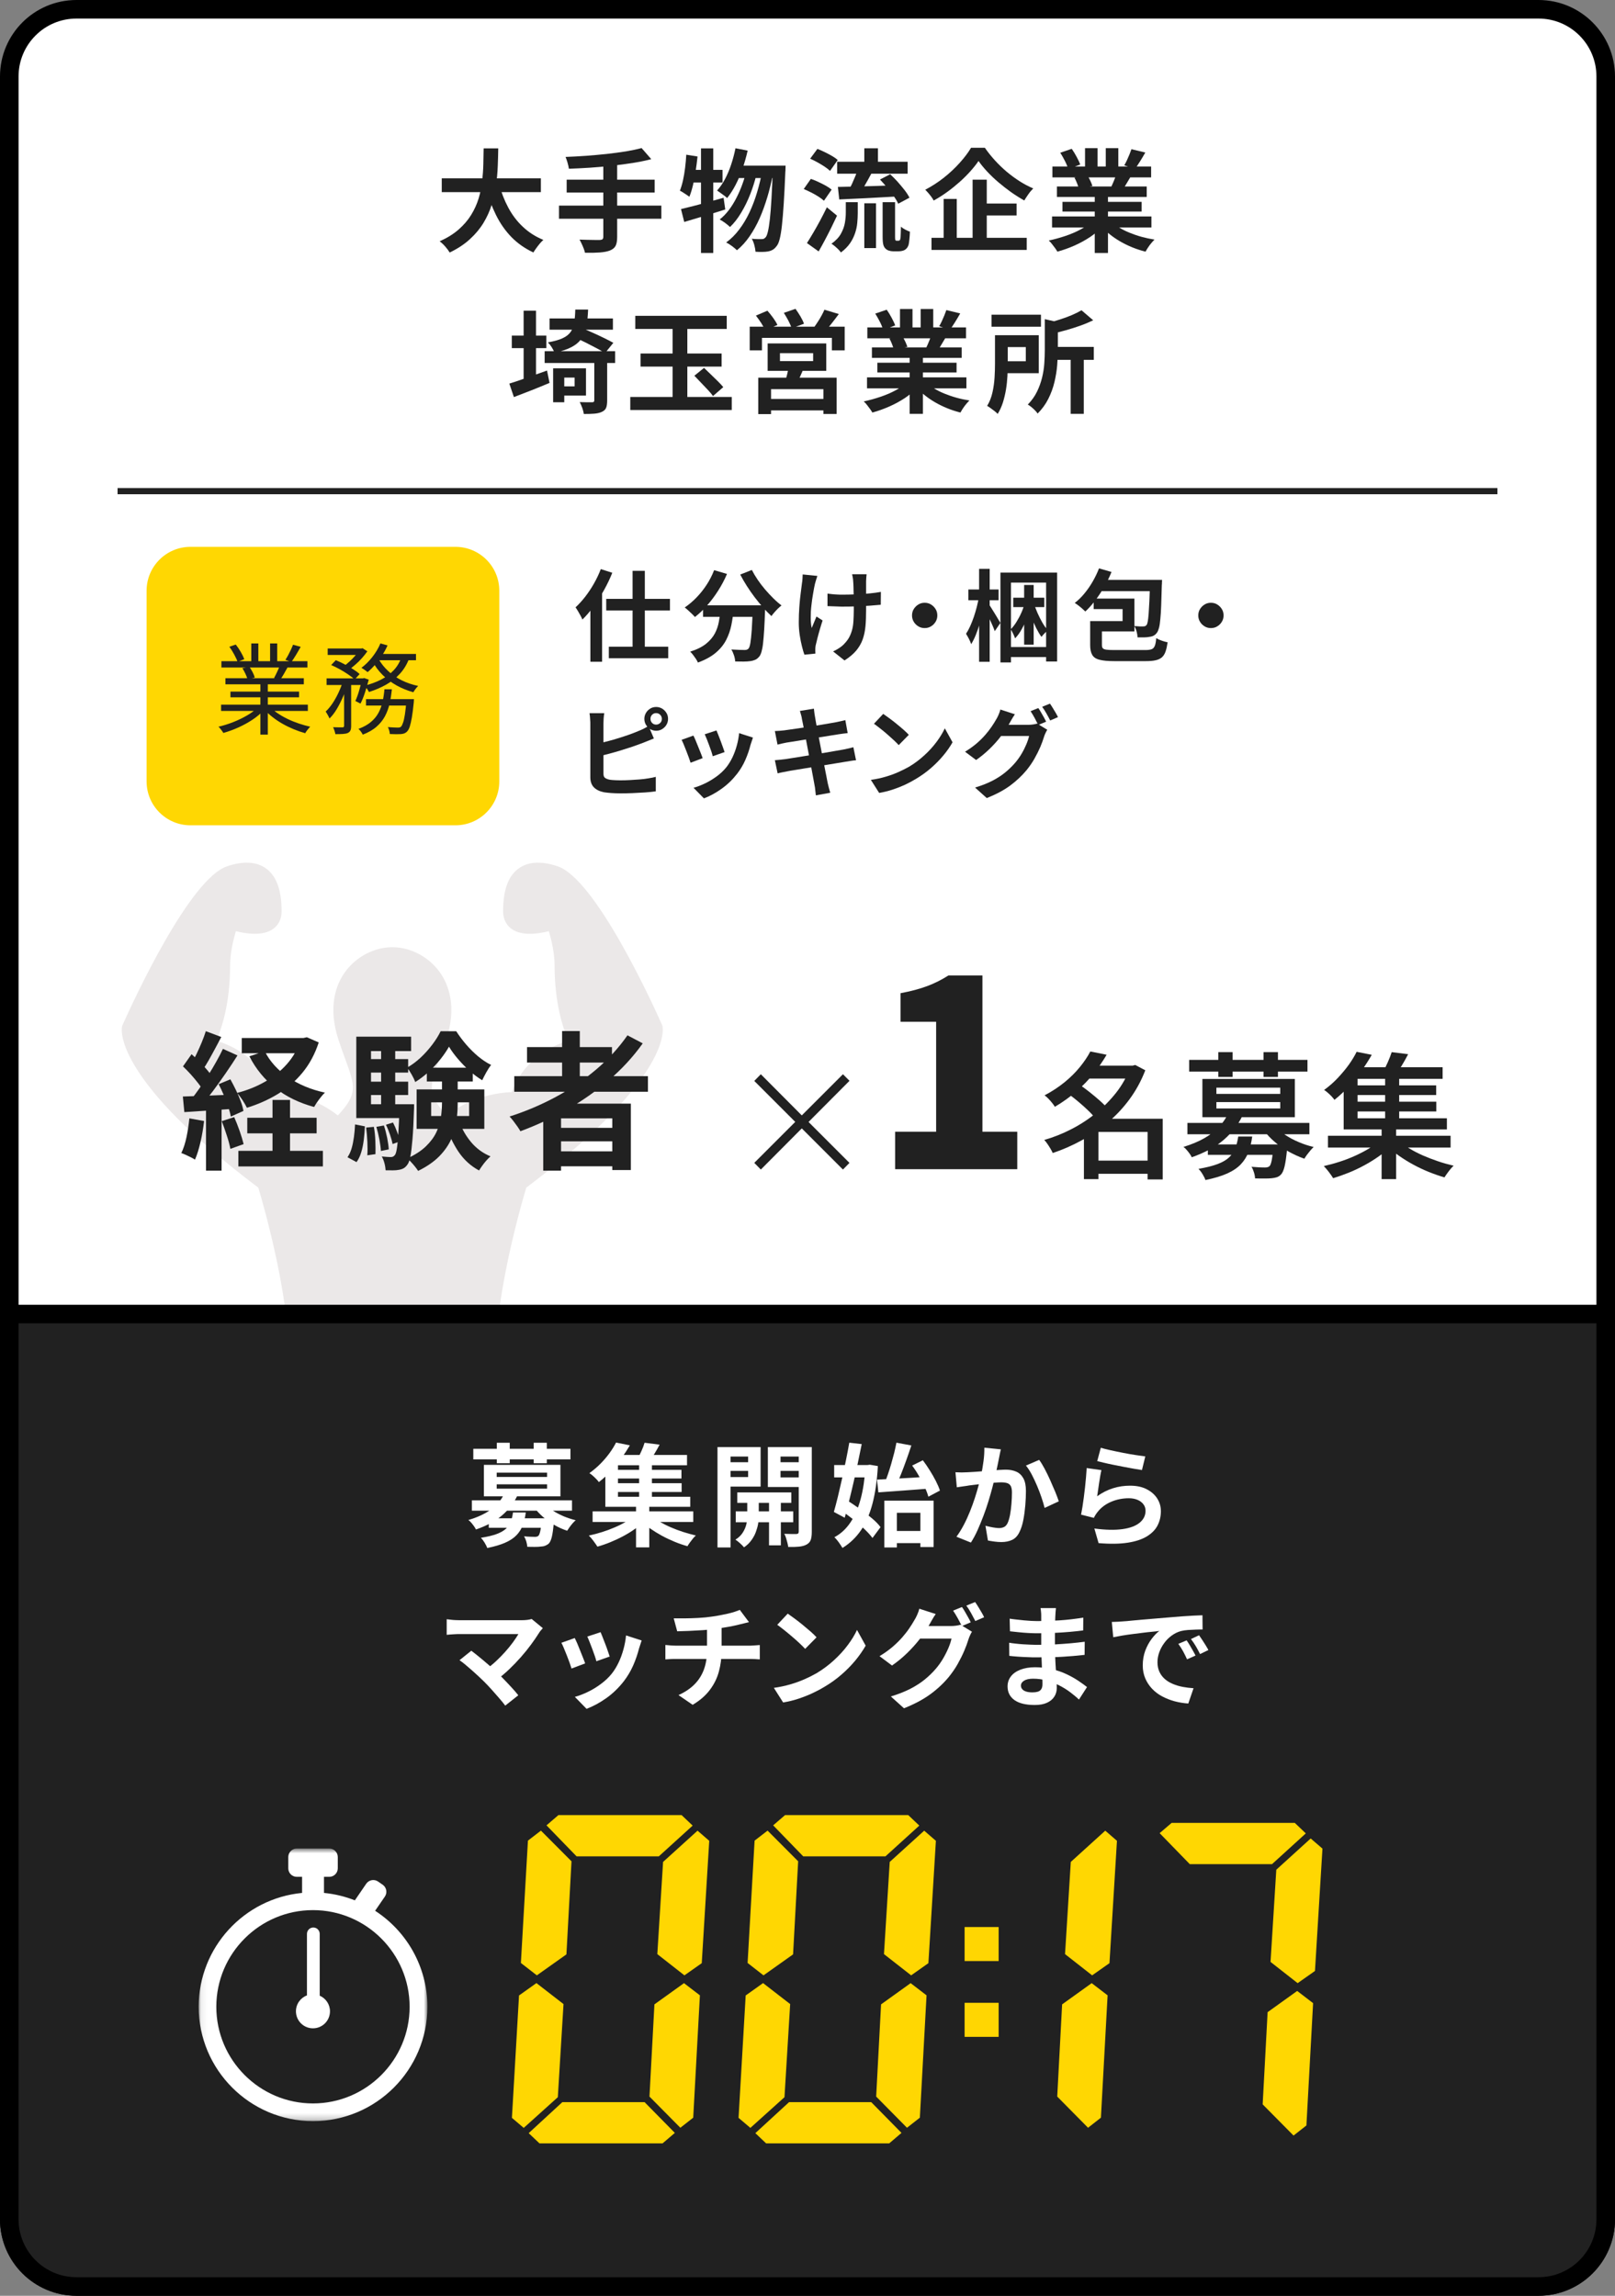 <svg width="261" height="371" viewBox="0 0 261 371" fill="none" xmlns="http://www.w3.org/2000/svg">
<rect x="0" y="0" width="261" height="371" fill="#808080" stroke="none"/>
<g clip-path="url(#clip0_6320_1089)">
<path d="M248.64 1.5H12.36C6.362 1.5 1.5 6.362 1.5 12.36V358.64C1.5 364.638 6.362 369.5 12.36 369.5H248.64C254.638 369.5 259.5 364.638 259.5 358.64V12.36C259.5 6.362 254.638 1.5 248.64 1.5Z" fill="white" stroke="black" stroke-width="3" stroke-miterlimit="10"/>
<mask id="mask0_6320_1089" style="mask-type:luminance" maskUnits="userSpaceOnUse" x="18" y="138" width="90" height="89">
<path d="M107.849 138.79H18.969V226.37H107.849V138.79Z" fill="white"/>
</mask>
<g mask="url(#mask0_6320_1089)">
<path d="M107.107 165.97C107.077 165.85 107.048 165.73 106.997 165.62C105.247 161.7 96.188 142.02 90.108 139.99C87.468 139.11 85.368 139.23 83.828 140.34C82.127 141.57 81.308 143.83 81.308 147.25C81.308 148.81 82.067 149.68 82.698 150.13C84.347 151.3 87.007 150.91 88.698 150.48C89.088 151.81 89.627 153.96 89.627 155.99C89.627 162.01 90.927 166.04 91.858 168.18C85.718 170.06 83.457 174.39 82.707 176.48C77.418 176.74 73.888 178.93 72.218 180.26C68.968 176.78 69.407 175.56 71.037 171.1C71.347 170.22 71.707 169.24 72.078 168.15C73.888 162.7 72.517 159.12 71.058 157.09C69.278 154.61 66.338 153.07 63.407 153.07C60.477 153.07 57.538 154.61 55.758 157.09C54.297 159.12 52.928 162.7 54.737 168.15C55.097 169.25 55.468 170.22 55.778 171.1C57.407 175.56 57.847 176.78 54.597 180.26C52.928 178.93 49.398 176.74 44.108 176.48C43.347 174.39 41.087 170.06 34.958 168.18C35.888 166.05 37.188 162.02 37.188 155.99C37.188 153.96 37.727 151.81 38.117 150.48C39.807 150.9 42.468 151.3 44.117 150.13C44.758 149.68 45.508 148.82 45.508 147.25C45.508 143.83 44.678 141.57 42.987 140.34C41.447 139.23 39.337 139.11 36.708 139.99C30.637 142.02 21.567 161.7 19.817 165.62C19.758 165.73 19.727 165.85 19.707 165.97C19.567 166.81 18.977 174.74 41.748 191.93C42.718 195.19 48.517 215.31 45.968 224.26C45.837 224.7 45.928 225.17 46.197 225.53C46.477 225.9 46.917 226.11 47.367 226.11H79.427C79.877 226.11 80.317 225.89 80.597 225.53C80.868 225.16 80.957 224.7 80.828 224.26C78.278 215.32 84.078 195.18 85.047 191.93C107.818 174.73 107.227 166.81 107.087 165.97" fill="#EBE8E8"/>
</g>
<path d="M248.64 369.5H12.36C6.36 369.5 1.5 364.64 1.5 358.64V212.35H259.5V358.64C259.5 364.64 254.64 369.5 248.64 369.5Z" fill="#212121" stroke="black" stroke-width="3" stroke-miterlimit="10"/>
<path d="M78.161 23.98H80.521C80.511 24.89 80.481 25.86 80.441 26.869C80.401 27.88 80.311 28.91 80.161 29.959C80.021 31 79.781 32.039 79.471 33.059C79.151 34.09 78.711 35.069 78.141 36.01C77.571 36.95 76.841 37.83 75.941 38.65C75.051 39.469 73.961 40.19 72.671 40.809C72.501 40.52 72.271 40.2 71.971 39.859C71.671 39.51 71.361 39.219 71.051 38.999C72.271 38.45 73.301 37.809 74.131 37.08C74.961 36.349 75.631 35.569 76.151 34.719C76.671 33.87 77.071 32.989 77.351 32.069C77.631 31.149 77.811 30.23 77.921 29.29C78.021 28.349 78.091 27.439 78.111 26.54C78.131 25.64 78.151 24.79 78.161 23.98ZM71.391 28.82H87.411V31.049H71.391V28.82ZM80.651 29.72C81.011 31.09 81.511 32.37 82.141 33.55C82.781 34.739 83.561 35.779 84.511 36.66C85.451 37.55 86.551 38.249 87.811 38.77C87.631 38.929 87.441 39.12 87.241 39.359C87.041 39.599 86.851 39.849 86.661 40.109C86.471 40.37 86.321 40.599 86.201 40.8C84.821 40.15 83.631 39.319 82.641 38.3C81.651 37.279 80.821 36.09 80.151 34.73C79.481 33.37 78.911 31.869 78.461 30.22L80.641 29.72H80.651Z" fill="#212121"/>
<path d="M90.34 33.23H106.88V35.35H90.34V33.23ZM103.68 23.92L105.25 25.72C104.33 25.96 103.32 26.17 102.23 26.34C101.14 26.51 100.02 26.66 98.85 26.79C97.69 26.92 96.52 27.02 95.34 27.1C94.16 27.18 93.03 27.23 91.94 27.27C91.9 26.99 91.83 26.67 91.72 26.29C91.61 25.91 91.5 25.6 91.4 25.36C92.48 25.32 93.59 25.26 94.72 25.18C95.85 25.1 96.96 24.99 98.05 24.88C99.14 24.76 100.16 24.62 101.12 24.47C102.08 24.31 102.93 24.13 103.68 23.93V23.92ZM91.58 29.04H105.8V31.11H91.58V29.04ZM97.49 26.48H99.74V38.29C99.74 38.94 99.65 39.42 99.48 39.74C99.31 40.06 99 40.31 98.55 40.49C98.13 40.65 97.59 40.75 96.92 40.8C96.25 40.85 95.46 40.87 94.54 40.85C94.5 40.65 94.43 40.42 94.33 40.16C94.23 39.9 94.12 39.64 94 39.39C93.88 39.14 93.77 38.91 93.66 38.72C94.12 38.73 94.57 38.74 95.01 38.76C95.45 38.77 95.85 38.78 96.2 38.78H96.94C97.14 38.77 97.29 38.73 97.37 38.66C97.45 38.59 97.5 38.46 97.5 38.28V26.51L97.49 26.48Z" fill="#212121"/>
<path d="M110.909 25L112.729 25.29C112.649 26.08 112.539 26.88 112.419 27.67C112.299 28.47 112.159 29.22 111.989 29.93C111.819 30.64 111.629 31.26 111.409 31.8C111.299 31.72 111.149 31.61 110.959 31.48C110.769 31.35 110.579 31.23 110.379 31.1C110.189 30.97 110.019 30.88 109.879 30.82C110.069 30.33 110.239 29.77 110.379 29.14C110.519 28.51 110.629 27.84 110.719 27.12C110.809 26.41 110.869 25.7 110.909 24.99V25ZM110.059 33.79C110.649 33.65 111.319 33.48 112.069 33.29C112.819 33.1 113.609 32.88 114.449 32.65C115.279 32.42 116.119 32.19 116.939 31.96L117.209 33.85C116.079 34.21 114.929 34.57 113.759 34.92C112.589 35.27 111.529 35.59 110.579 35.87L110.059 33.8V33.79ZM111.409 27.45H116.769V29.5H110.989L111.399 27.45H111.409ZM113.289 23.98H115.269V40.88H113.289V23.98ZM118.869 23.96L120.829 24.34C120.599 25.34 120.329 26.3 119.999 27.25C119.669 28.2 119.299 29.07 118.879 29.88C118.459 30.69 117.999 31.4 117.509 32.01C117.399 31.89 117.249 31.76 117.039 31.61C116.829 31.46 116.629 31.31 116.419 31.16C116.209 31.01 116.029 30.89 115.889 30.79C116.369 30.26 116.799 29.64 117.179 28.92C117.559 28.2 117.889 27.42 118.169 26.57C118.449 25.72 118.679 24.86 118.859 23.97L118.869 23.96ZM120.679 27.42L122.249 28.19C122.009 29.22 121.679 30.27 121.259 31.35C120.839 32.43 120.349 33.43 119.789 34.36C119.229 35.3 118.629 36.07 117.979 36.68C117.779 36.49 117.519 36.28 117.209 36.04C116.899 35.81 116.599 35.62 116.309 35.47C116.839 35.06 117.329 34.55 117.789 33.95C118.249 33.34 118.659 32.68 119.029 31.95C119.399 31.22 119.729 30.47 119.999 29.7C120.279 28.93 120.499 28.16 120.679 27.41V27.42ZM123.189 27.63L124.859 28.4C124.629 29.56 124.349 30.73 123.999 31.89C123.649 33.05 123.249 34.17 122.779 35.24C122.309 36.31 121.759 37.29 121.149 38.18C120.539 39.07 119.849 39.83 119.099 40.44C118.889 40.24 118.629 40.01 118.299 39.77C117.969 39.53 117.659 39.33 117.359 39.18C118.139 38.62 118.839 37.92 119.469 37.08C120.099 36.25 120.659 35.32 121.139 34.29C121.619 33.26 122.029 32.18 122.359 31.05C122.699 29.92 122.969 28.77 123.189 27.62V27.63ZM119.409 26.77H125.839V28.77H118.439L119.409 26.77ZM124.909 26.77H126.959C126.949 27.02 126.939 27.23 126.939 27.38C126.939 27.53 126.939 27.66 126.919 27.74C126.839 29.77 126.749 31.49 126.659 32.91C126.569 34.33 126.469 35.49 126.369 36.41C126.269 37.33 126.149 38.05 126.019 38.57C125.889 39.09 125.739 39.47 125.569 39.69C125.349 39.99 125.139 40.21 124.919 40.34C124.699 40.47 124.449 40.57 124.149 40.63C123.899 40.68 123.589 40.7 123.229 40.71C122.869 40.72 122.489 40.71 122.099 40.68C122.079 40.37 122.009 40.01 121.909 39.62C121.809 39.23 121.669 38.88 121.499 38.58C121.839 38.62 122.149 38.64 122.439 38.64C122.729 38.64 122.959 38.64 123.119 38.64C123.259 38.64 123.379 38.62 123.469 38.57C123.559 38.52 123.659 38.43 123.769 38.3C123.889 38.16 123.999 37.85 124.109 37.39C124.219 36.93 124.319 36.27 124.419 35.4C124.519 34.54 124.599 33.44 124.679 32.1C124.759 30.76 124.829 29.14 124.899 27.23V26.76L124.909 26.77Z" fill="#212121"/>
<path d="M129.891 30.55L131.041 28.91C131.421 29.04 131.831 29.2 132.251 29.4C132.671 29.59 133.071 29.8 133.461 30.01C133.841 30.23 134.161 30.44 134.401 30.64L133.161 32.44C132.941 32.24 132.651 32.02 132.281 31.78C131.911 31.54 131.521 31.32 131.101 31.11C130.681 30.9 130.291 30.71 129.901 30.55H129.891ZM130.411 39.28C130.711 38.81 131.051 38.26 131.421 37.63C131.791 37 132.171 36.33 132.551 35.62C132.931 34.91 133.291 34.2 133.631 33.5L135.271 34.85C134.971 35.49 134.651 36.14 134.331 36.81C134.001 37.48 133.661 38.14 133.321 38.78C132.981 39.42 132.641 40.04 132.301 40.63L130.411 39.28ZM130.931 25.64L132.101 24.06C132.471 24.2 132.871 24.38 133.281 24.58C133.691 24.78 134.091 24.99 134.471 25.21C134.851 25.43 135.151 25.64 135.381 25.86L134.141 27.62C133.921 27.4 133.641 27.18 133.281 26.94C132.921 26.7 132.531 26.47 132.121 26.24C131.711 26.01 131.311 25.81 130.941 25.65L130.931 25.64ZM136.691 32.67H138.621V34.45C138.621 34.95 138.591 35.48 138.541 36.03C138.491 36.58 138.371 37.14 138.181 37.7C137.991 38.26 137.721 38.81 137.361 39.33C137.001 39.85 136.511 40.34 135.901 40.8C135.801 40.66 135.671 40.49 135.491 40.31C135.311 40.13 135.121 39.96 134.921 39.79C134.721 39.62 134.541 39.49 134.371 39.39C135.071 38.89 135.581 38.35 135.901 37.77C136.221 37.19 136.441 36.61 136.541 36.02C136.641 35.43 136.691 34.88 136.691 34.36V32.65V32.67ZM135.291 26.14H146.681V28.07H135.291V26.14ZM135.401 30.21C136.191 30.2 137.101 30.18 138.141 30.15C139.171 30.12 140.261 30.09 141.421 30.06C142.571 30.03 143.721 29.99 144.861 29.94L144.811 31.76C143.731 31.82 142.641 31.88 141.541 31.94C140.441 32 139.391 32.06 138.381 32.1C137.371 32.15 136.451 32.19 135.631 32.23L135.411 30.21H135.401ZM138.661 27.2L140.931 27.85C140.701 28.27 140.471 28.7 140.231 29.13C139.991 29.56 139.761 29.97 139.531 30.36C139.301 30.75 139.091 31.09 138.881 31.4L137.131 30.79C137.321 30.47 137.511 30.09 137.711 29.67C137.901 29.25 138.081 28.82 138.261 28.39C138.431 27.96 138.571 27.56 138.661 27.2ZM139.681 23.96H141.881V27.06H139.681V23.96ZM139.681 32.85H141.571V40.09H139.681V32.85ZM142.201 29.02L143.861 28.16C144.261 28.52 144.651 28.93 145.061 29.37C145.461 29.82 145.831 30.27 146.181 30.71C146.521 31.15 146.791 31.57 146.981 31.95L145.161 32.92C145.001 32.56 144.761 32.15 144.441 31.7C144.121 31.25 143.761 30.78 143.371 30.31C142.981 29.84 142.591 29.41 142.211 29.01L142.201 29.02ZM142.651 32.67H144.651V38.29C144.651 38.59 144.671 38.76 144.701 38.81C144.721 38.83 144.751 38.85 144.781 38.87C144.811 38.89 144.841 38.9 144.881 38.9H145.171C145.171 38.9 145.271 38.9 145.311 38.88C145.351 38.86 145.391 38.85 145.401 38.83C145.461 38.79 145.511 38.64 145.541 38.36C145.551 38.22 145.561 37.99 145.571 37.69C145.571 37.39 145.581 37.04 145.601 36.63C145.771 36.79 145.991 36.94 146.271 37.09C146.551 37.24 146.811 37.36 147.051 37.44C147.041 37.84 147.011 38.24 146.971 38.65C146.931 39.06 146.881 39.36 146.841 39.55C146.721 39.93 146.521 40.21 146.231 40.38C146.111 40.45 145.961 40.51 145.771 40.55C145.581 40.59 145.411 40.61 145.241 40.61H144.301C144.101 40.61 143.881 40.57 143.651 40.5C143.421 40.43 143.241 40.31 143.091 40.16C142.931 40 142.821 39.8 142.751 39.54C142.681 39.28 142.641 38.85 142.641 38.24V32.68L142.651 32.67Z" fill="#212121"/>
<path d="M158.131 26.03C157.761 26.57 157.311 27.13 156.801 27.7C156.281 28.28 155.711 28.85 155.081 29.41C154.451 29.97 153.781 30.51 153.081 31.02C152.381 31.53 151.651 31.99 150.891 32.41C150.811 32.24 150.691 32.05 150.531 31.83C150.371 31.62 150.211 31.4 150.031 31.2C149.851 30.99 149.681 30.82 149.531 30.66C150.571 30.12 151.581 29.47 152.541 28.71C153.501 27.95 154.361 27.14 155.121 26.29C155.881 25.44 156.491 24.63 156.931 23.88H159.161C159.651 24.59 160.201 25.27 160.801 25.93C161.401 26.59 162.041 27.2 162.711 27.77C163.381 28.33 164.081 28.84 164.801 29.3C165.521 29.76 166.251 30.14 166.981 30.45C166.701 30.73 166.441 31.03 166.201 31.38C165.961 31.73 165.731 32.06 165.531 32.4C164.821 32 164.121 31.56 163.411 31.06C162.711 30.56 162.031 30.03 161.371 29.47C160.711 28.91 160.101 28.33 159.551 27.74C159.001 27.15 158.531 26.58 158.151 26.03H158.131ZM150.541 38.43H165.931V40.39H150.541V38.43ZM152.501 32.15H154.621V39.44H152.501V32.15ZM157.181 29.04H159.471V39.48H157.181V29.04ZM158.261 32.89H164.291V34.82H158.261V32.89Z" fill="#212121"/>
<path d="M176.522 35.77L178.232 36.55C177.672 37.169 176.982 37.749 176.192 38.289C175.392 38.819 174.542 39.289 173.632 39.69C172.722 40.09 171.802 40.419 170.882 40.669C170.782 40.489 170.662 40.289 170.492 40.069C170.332 39.849 170.162 39.63 169.992 39.41C169.822 39.19 169.652 39.01 169.492 38.87C170.392 38.679 171.292 38.429 172.182 38.13C173.072 37.83 173.902 37.48 174.652 37.069C175.402 36.66 176.032 36.23 176.522 35.77ZM170.022 34.98H186.082V36.76H170.022V34.98ZM170.082 26.91H186.032V28.669H170.082V26.91ZM170.812 30.14H185.322V31.829H170.812V30.14ZM171.352 24.68L173.202 24.049C173.462 24.419 173.732 24.849 173.992 25.34C174.252 25.829 174.452 26.239 174.572 26.59L172.632 27.309C172.532 26.95 172.362 26.52 172.112 26.029C171.862 25.54 171.612 25.09 171.352 24.68ZM171.702 32.62H184.502V34.19H171.702V32.62ZM173.642 28.709L175.752 28.369C175.912 28.619 176.062 28.91 176.212 29.22C176.362 29.54 176.472 29.82 176.542 30.059L174.342 30.439C174.282 30.209 174.182 29.93 174.052 29.59C173.922 29.25 173.782 28.959 173.642 28.709ZM175.352 23.939H177.372V27.759H175.352V23.939ZM176.922 30.98H179.062V40.88H176.922V30.98ZM179.492 35.719C179.862 36.08 180.312 36.419 180.822 36.739C181.342 37.059 181.902 37.349 182.522 37.599C183.142 37.849 183.792 38.08 184.482 38.27C185.172 38.459 185.872 38.609 186.582 38.719C186.412 38.889 186.232 39.08 186.052 39.3C185.862 39.52 185.692 39.76 185.532 39.999C185.372 40.249 185.232 40.469 185.132 40.669C184.412 40.489 183.702 40.26 183.012 39.98C182.322 39.7 181.662 39.38 181.042 39.02C180.422 38.66 179.832 38.26 179.282 37.809C178.732 37.359 178.242 36.889 177.822 36.389L179.492 35.709V35.719ZM178.702 23.939H180.732V27.63H178.702V23.939ZM180.462 27.959L182.752 28.5C182.502 28.919 182.262 29.329 182.032 29.709C181.802 30.099 181.602 30.43 181.422 30.709L179.582 30.209C179.742 29.88 179.902 29.5 180.072 29.09C180.242 28.68 180.372 28.299 180.472 27.97L180.462 27.959ZM182.842 24.11L185.092 24.649C184.812 25.14 184.532 25.619 184.242 26.079C183.952 26.54 183.692 26.93 183.452 27.259L181.692 26.72C181.832 26.48 181.982 26.209 182.122 25.899C182.262 25.599 182.402 25.279 182.532 24.959C182.662 24.64 182.762 24.36 182.852 24.11H182.842Z" fill="#212121"/>
<path d="M82.312 61.99C82.832 61.83 83.422 61.64 84.082 61.41C84.752 61.18 85.453 60.94 86.192 60.67C86.933 60.41 87.662 60.14 88.403 59.88L88.812 61.88C87.843 62.29 86.853 62.69 85.843 63.09C84.832 63.49 83.903 63.85 83.052 64.17L82.312 61.99ZM82.713 54.23H88.293V56.26H82.713V54.23ZM84.623 50.21H86.623V62.16H84.623V50.21ZM88.022 56.75H99.412V58.66H88.022V56.75ZM92.972 50.03H95.043C95.002 51.03 94.922 51.91 94.782 52.67C94.642 53.43 94.392 54.09 94.022 54.65C93.653 55.21 93.123 55.68 92.422 56.06C91.722 56.44 90.782 56.76 89.603 57C89.522 56.74 89.373 56.44 89.162 56.11C88.953 55.78 88.743 55.52 88.543 55.33C89.552 55.15 90.343 54.93 90.922 54.66C91.502 54.39 91.933 54.05 92.222 53.64C92.513 53.23 92.692 52.73 92.793 52.14C92.892 51.55 92.953 50.85 92.972 50.04V50.03ZM88.812 51.46H99.052V53.28H88.812V51.46ZM89.392 59.52H91.192V65.01H89.392V59.52ZM90.162 59.52H94.703V63.93H90.162V62.44H92.862V61.02H90.162V59.53V59.52ZM92.933 54.55L94.213 53.09C94.713 53.3 95.272 53.53 95.882 53.81C96.493 54.09 97.093 54.36 97.672 54.65C98.252 54.94 98.743 55.18 99.123 55.4L97.793 57.04C97.433 56.82 96.972 56.57 96.412 56.27C95.853 55.97 95.263 55.67 94.653 55.36C94.032 55.05 93.463 54.79 92.933 54.56V54.55ZM96.032 58.08H98.123V64.76C98.123 65.25 98.062 65.64 97.953 65.91C97.843 66.19 97.603 66.4 97.263 66.56C96.922 66.72 96.522 66.81 96.043 66.85C95.562 66.89 95.002 66.9 94.353 66.9C94.312 66.61 94.233 66.29 94.103 65.93C93.972 65.57 93.832 65.25 93.692 64.98C94.112 64.99 94.522 65 94.912 65.01C95.312 65.01 95.573 65.01 95.703 65.01C95.933 65.01 96.043 64.91 96.043 64.72V58.08H96.032Z" fill="#212121"/>
<path d="M101.859 64.15H118.259V66.26H101.859V64.15ZM102.669 51.04H117.449V53.16H102.669V51.04ZM103.519 57.13H116.619V59.24H103.519V57.13ZM108.699 51.8H111.079V65.48H108.699V51.8ZM112.229 60.71L113.779 59.45C114.099 59.76 114.459 60.11 114.859 60.49C115.259 60.87 115.639 61.24 115.999 61.6C116.369 61.96 116.659 62.28 116.889 62.56L115.229 64C115.029 63.71 114.749 63.38 114.389 63C114.039 62.62 113.669 62.23 113.279 61.83C112.899 61.43 112.539 61.06 112.219 60.72L112.229 60.71Z" fill="#212121"/>
<path d="M121.16 52.79H136.51V56.62H134.44V54.6H123.14V56.62H121.16V52.79ZM122.17 51L124.02 50.21C124.33 50.56 124.64 50.94 124.95 51.37C125.26 51.8 125.49 52.18 125.64 52.51L123.66 53.38C123.53 53.06 123.32 52.67 123.03 52.22C122.74 51.77 122.45 51.37 122.17 51.01V51ZM122.54 61.03H135.21V66.9H133.07V62.89H124.61V66.92H122.54V61.03ZM123.71 64.47H133.99V66.32H123.71V64.47ZM124.06 55.5H133.53V59.93H124.06V55.5ZM126.05 57.07V58.35H131.41V57.07H126.05ZM126.67 50.56L128.56 49.91C128.82 50.27 129.09 50.68 129.36 51.13C129.63 51.59 129.82 51.98 129.93 52.32L127.95 53.04C127.84 52.72 127.66 52.32 127.42 51.84C127.17 51.37 126.92 50.94 126.67 50.55V50.56ZM127.46 59.27L129.91 59.41C129.73 59.89 129.54 60.35 129.33 60.8C129.13 61.24 128.94 61.62 128.77 61.93L126.88 61.68C127 61.31 127.11 60.9 127.22 60.46C127.33 60.02 127.41 59.62 127.45 59.27H127.46ZM133.24 50.05L135.56 50.75C135.18 51.27 134.79 51.77 134.41 52.26C134.03 52.75 133.67 53.17 133.35 53.5L131.59 52.85C131.78 52.59 131.98 52.29 132.19 51.97C132.4 51.65 132.6 51.32 132.78 50.98C132.97 50.64 133.12 50.33 133.24 50.04V50.05Z" fill="#212121"/>
<path d="M146.62 61.77L148.33 62.55C147.77 63.169 147.08 63.749 146.29 64.29C145.49 64.82 144.64 65.29 143.73 65.689C142.82 66.09 141.9 66.419 140.98 66.669C140.88 66.49 140.76 66.29 140.59 66.07C140.43 65.85 140.26 65.629 140.09 65.409C139.92 65.189 139.75 65.01 139.59 64.87C140.49 64.68 141.39 64.43 142.28 64.129C143.17 63.83 144 63.48 144.75 63.069C145.5 62.66 146.13 62.23 146.62 61.77ZM140.12 60.98H156.18V62.76H140.12V60.98ZM140.17 52.91H156.12V54.669H140.17V52.91ZM140.91 56.139H155.42V57.83H140.91V56.139ZM141.45 50.679L143.3 50.05C143.56 50.419 143.83 50.849 144.09 51.34C144.35 51.83 144.55 52.239 144.67 52.59L142.73 53.309C142.63 52.95 142.46 52.52 142.21 52.029C141.96 51.539 141.71 51.09 141.45 50.679ZM141.79 58.62H154.59V60.19H141.79V58.62ZM143.74 54.709L145.85 54.37C146.01 54.62 146.16 54.91 146.31 55.219C146.46 55.539 146.57 55.819 146.64 56.059L144.44 56.44C144.38 56.209 144.28 55.929 144.15 55.59C144.02 55.249 143.88 54.959 143.74 54.709ZM145.45 49.94H147.47V53.76H145.45V49.94ZM147.01 56.98H149.15V66.879H147.01V56.98ZM149.58 61.719C149.95 62.08 150.4 62.419 150.91 62.739C151.43 63.059 151.99 63.349 152.61 63.599C153.23 63.849 153.88 64.079 154.57 64.269C155.26 64.46 155.96 64.609 156.67 64.719C156.5 64.889 156.32 65.079 156.14 65.299C155.95 65.519 155.78 65.76 155.62 65.999C155.46 66.249 155.32 66.469 155.22 66.669C154.5 66.49 153.79 66.26 153.1 65.98C152.41 65.7 151.75 65.379 151.13 65.019C150.51 64.659 149.92 64.26 149.37 63.809C148.82 63.359 148.33 62.889 147.91 62.389L149.58 61.709V61.719ZM148.79 49.94H150.82V53.63H148.79V49.94ZM150.56 53.959L152.85 54.499C152.6 54.919 152.36 55.33 152.13 55.709C151.9 56.099 151.7 56.429 151.52 56.709L149.68 56.209C149.84 55.88 150 55.499 150.17 55.09C150.34 54.679 150.47 54.3 150.57 53.969L150.56 53.959ZM152.93 50.109L155.18 50.65C154.9 51.139 154.62 51.62 154.33 52.08C154.04 52.539 153.78 52.929 153.54 53.26L151.78 52.719C151.92 52.48 152.07 52.209 152.21 51.9C152.35 51.599 152.49 51.279 152.62 50.959C152.75 50.639 152.85 50.359 152.94 50.109H152.93Z" fill="#212121"/>
<path d="M160.811 54.17H162.861V58.78C162.861 59.38 162.841 60.04 162.811 60.75C162.771 61.46 162.701 62.19 162.581 62.92C162.461 63.65 162.291 64.36 162.081 65.04C161.861 65.72 161.581 66.34 161.231 66.89C161.121 66.76 160.961 66.61 160.741 66.44C160.521 66.27 160.301 66.11 160.081 65.95C159.861 65.79 159.681 65.67 159.531 65.59C159.931 64.94 160.211 64.22 160.391 63.42C160.571 62.62 160.681 61.82 160.731 61.01C160.781 60.2 160.801 59.45 160.801 58.75V54.16L160.811 54.17ZM160.241 50.86H168.231V52.8H160.241V50.86ZM162.001 54.17H167.871V60.31H162.001V58.38H165.781V56.09H162.001V54.16V54.17ZM168.861 51.58L171.451 52.17C171.431 52.35 171.261 52.46 170.961 52.51V56.6C170.961 57.33 170.921 58.14 170.851 59.02C170.781 59.9 170.631 60.81 170.411 61.74C170.191 62.67 169.861 63.57 169.421 64.45C168.981 65.33 168.401 66.12 167.681 66.84C167.601 66.68 167.461 66.51 167.271 66.32C167.081 66.13 166.881 65.94 166.671 65.77C166.461 65.6 166.271 65.47 166.101 65.38C166.721 64.74 167.221 64.05 167.581 63.31C167.941 62.57 168.221 61.8 168.411 61.02C168.601 60.24 168.721 59.47 168.771 58.71C168.821 57.95 168.851 57.23 168.851 56.56V51.57L168.861 51.58ZM174.781 50.14L176.671 51.76C176.031 52.07 175.341 52.36 174.581 52.63C173.821 52.9 173.061 53.14 172.281 53.36C171.501 53.58 170.741 53.77 169.991 53.95C169.941 53.7 169.841 53.4 169.691 53.06C169.541 52.72 169.401 52.44 169.271 52.22C169.941 52.04 170.621 51.84 171.291 51.63C171.971 51.41 172.611 51.18 173.221 50.92C173.831 50.66 174.341 50.4 174.781 50.14ZM169.701 56.06H176.771V58.15H169.701V56.06ZM173.031 57.52H175.151V66.88H173.031V57.52Z" fill="#212121"/>
<path d="M97.092 91.969L98.952 92.559C98.582 93.499 98.132 94.429 97.622 95.349C97.112 96.269 96.552 97.149 95.962 97.969C95.362 98.799 94.752 99.509 94.122 100.119C94.062 99.959 93.962 99.759 93.832 99.509C93.702 99.259 93.562 99.019 93.412 98.769C93.262 98.519 93.132 98.309 93.012 98.149C93.552 97.649 94.082 97.069 94.592 96.409C95.102 95.749 95.572 95.039 96.002 94.279C96.432 93.519 96.802 92.739 97.102 91.949L97.092 91.969ZM95.412 96.639L97.282 94.769L97.302 94.799V106.939H95.412V96.639ZM97.972 96.779H108.272V98.649H97.972V96.779ZM98.392 104.509H107.992V106.369H98.392V104.509ZM102.232 92.249H104.212V105.719H102.232V92.249Z" fill="#212121"/>
<path d="M115.41 92.14L117.49 92.75C117.1 93.68 116.62 94.57 116.07 95.44C115.52 96.3 114.93 97.1 114.29 97.82C113.66 98.55 113 99.17 112.31 99.71C112.19 99.57 112.03 99.4 111.83 99.21C111.63 99.01 111.42 98.82 111.21 98.63C111 98.44 110.82 98.28 110.66 98.17C111.32 97.72 111.95 97.19 112.56 96.56C113.17 95.93 113.71 95.25 114.2 94.5C114.69 93.75 115.09 92.97 115.4 92.16L115.41 92.14ZM116.47 98.37H118.57C118.49 99.27 118.37 100.14 118.2 100.99C118.03 101.84 117.75 102.65 117.36 103.41C116.97 104.17 116.41 104.86 115.68 105.48C114.95 106.1 113.99 106.63 112.79 107.07C112.71 106.89 112.61 106.69 112.47 106.48C112.33 106.27 112.18 106.06 112.02 105.85C111.86 105.64 111.7 105.46 111.54 105.31C112.62 104.97 113.47 104.54 114.1 104.04C114.73 103.53 115.2 102.98 115.52 102.38C115.84 101.78 116.06 101.13 116.18 100.45C116.3 99.77 116.4 99.07 116.46 98.37H116.47ZM113.62 97.82H122.28V99.68H113.62V97.82ZM121.64 97.82H123.66V98.32C123.66 98.45 123.66 98.56 123.64 98.65C123.6 99.86 123.55 100.89 123.5 101.76C123.45 102.63 123.38 103.35 123.32 103.93C123.26 104.51 123.17 104.96 123.07 105.31C122.97 105.65 122.86 105.91 122.72 106.08C122.51 106.34 122.29 106.52 122.06 106.62C121.83 106.72 121.56 106.8 121.25 106.84C120.98 106.88 120.63 106.91 120.19 106.91C119.75 106.91 119.29 106.91 118.81 106.89C118.8 106.6 118.74 106.27 118.62 105.91C118.5 105.54 118.36 105.23 118.19 104.96C118.64 104.99 119.05 105.01 119.44 105.02C119.83 105.03 120.11 105.04 120.3 105.04C120.45 105.04 120.57 105.03 120.67 105C120.77 104.97 120.86 104.91 120.96 104.82C121.09 104.68 121.19 104.37 121.27 103.9C121.35 103.43 121.42 102.72 121.49 101.79C121.55 100.86 121.61 99.65 121.65 98.17V97.83L121.64 97.82ZM121.51 92.11C121.77 92.62 122.08 93.15 122.44 93.68C122.8 94.21 123.2 94.73 123.63 95.24C124.06 95.75 124.51 96.22 124.96 96.67C125.41 97.12 125.86 97.51 126.3 97.84C126.13 97.97 125.94 98.14 125.73 98.34C125.52 98.54 125.32 98.76 125.14 98.97C124.95 99.18 124.8 99.38 124.67 99.56C124.22 99.14 123.77 98.68 123.31 98.16C122.85 97.64 122.4 97.09 121.96 96.51C121.52 95.93 121.1 95.33 120.7 94.7C120.3 94.08 119.95 93.46 119.63 92.85L121.52 92.1L121.51 92.11Z" fill="#212121"/>
<path d="M132.09 93.08C132.03 93.27 131.96 93.49 131.88 93.74C131.8 93.99 131.75 94.2 131.7 94.37C131.6 94.81 131.5 95.33 131.4 95.95C131.29 96.56 131.2 97.2 131.13 97.86C131.05 98.52 131.02 99.17 131.02 99.8C131.02 100.43 131.07 101 131.18 101.49C131.29 101.24 131.41 100.95 131.55 100.6C131.69 100.25 131.82 99.93 131.95 99.63L132.94 100.27C132.79 100.73 132.64 101.2 132.5 101.69C132.36 102.18 132.23 102.63 132.12 103.07C132.01 103.5 131.92 103.87 131.85 104.18C131.82 104.3 131.79 104.43 131.78 104.59C131.76 104.74 131.76 104.87 131.76 104.97C131.76 105.04 131.76 105.15 131.76 105.27C131.76 105.4 131.77 105.52 131.78 105.62L130 105.8C129.88 105.48 129.75 105.04 129.61 104.48C129.47 103.92 129.34 103.3 129.24 102.62C129.14 101.94 129.09 101.27 129.09 100.61C129.09 99.74 129.12 98.89 129.18 98.08C129.24 97.27 129.31 96.53 129.4 95.86C129.49 95.19 129.56 94.65 129.61 94.22C129.65 94 129.68 93.76 129.69 93.51C129.7 93.26 129.71 93.03 129.72 92.83L132.09 93.07V93.08ZM133.74 95.93C134 95.96 134.26 95.99 134.52 96.02C134.78 96.05 135.06 96.07 135.33 96.08C135.6 96.1 135.88 96.1 136.15 96.1C136.84 96.1 137.57 96.08 138.33 96.05C139.09 96.02 139.82 95.97 140.52 95.9C141.22 95.83 141.84 95.75 142.36 95.65L142.34 97.73C141.84 97.78 141.25 97.83 140.56 97.88C139.87 97.93 139.16 97.96 138.41 97.99C137.66 98.02 136.92 98.03 136.19 98.03C135.97 98.03 135.71 98.03 135.42 98.01L134.56 97.98C134.27 97.98 133.99 97.96 133.73 97.95V95.92L133.74 95.93ZM140.05 92.81C140.03 92.98 140.01 93.16 140 93.35C139.99 93.54 139.98 93.72 139.97 93.9C139.96 94.05 139.96 94.28 139.97 94.58C139.97 94.88 139.97 95.23 139.97 95.6V96.75C139.97 97.14 139.97 97.5 139.97 97.83C139.97 98.16 139.97 98.42 139.97 98.6C139.97 99.55 139.94 100.41 139.87 101.18C139.8 101.95 139.65 102.67 139.42 103.32C139.19 103.97 138.84 104.57 138.38 105.13C137.92 105.68 137.28 106.22 136.48 106.73L134.64 105.27C134.94 105.14 135.27 104.96 135.63 104.72C135.99 104.48 136.28 104.24 136.49 103.99C136.8 103.67 137.05 103.33 137.24 102.98C137.43 102.63 137.58 102.24 137.7 101.81C137.82 101.38 137.89 100.91 137.92 100.39C137.95 99.87 137.98 99.27 137.98 98.58V97.49C137.98 97.05 137.98 96.6 137.96 96.13C137.94 95.66 137.94 95.23 137.93 94.83C137.92 94.43 137.9 94.12 137.88 93.91C137.87 93.71 137.85 93.5 137.81 93.3C137.77 93.1 137.74 92.93 137.71 92.8H140.03L140.05 92.81Z" fill="#212121"/>
<path d="M149.431 97.409C149.811 97.409 150.161 97.499 150.461 97.689C150.761 97.879 151.011 98.119 151.201 98.429C151.391 98.729 151.481 99.079 151.481 99.459C151.481 99.839 151.391 100.169 151.201 100.479C151.011 100.789 150.771 101.039 150.461 101.219C150.161 101.409 149.811 101.499 149.431 101.499C149.051 101.499 148.721 101.409 148.411 101.219C148.101 101.029 147.851 100.789 147.671 100.479C147.481 100.169 147.391 99.829 147.391 99.459C147.391 99.089 147.481 98.729 147.671 98.429C147.861 98.129 148.101 97.879 148.411 97.689C148.721 97.499 149.061 97.409 149.431 97.409Z" fill="#212121"/>
<path d="M158.201 96.48L159.211 96.82C159.111 97.45 158.991 98.1 158.841 98.78C158.691 99.46 158.521 100.12 158.331 100.78C158.141 101.44 157.921 102.05 157.691 102.62C157.461 103.19 157.211 103.68 156.951 104.1C156.871 103.84 156.751 103.55 156.581 103.23C156.411 102.9 156.251 102.64 156.121 102.42C156.351 102.07 156.581 101.66 156.791 101.19C157.001 100.72 157.201 100.22 157.381 99.69C157.561 99.16 157.721 98.61 157.861 98.07C158.001 97.52 158.111 96.99 158.201 96.49V96.48ZM156.501 95.26H161.381V97H156.501V95.26ZM158.231 91.93H159.941V106.95H158.231V91.93ZM159.851 97.71C159.931 97.82 160.061 98.01 160.231 98.29C160.401 98.57 160.591 98.87 160.791 99.19C160.991 99.52 161.171 99.81 161.331 100.09C161.491 100.36 161.601 100.56 161.671 100.67L160.761 102C160.681 101.77 160.581 101.48 160.431 101.15C160.291 100.82 160.131 100.48 159.971 100.13C159.811 99.78 159.661 99.46 159.511 99.15C159.371 98.85 159.251 98.6 159.151 98.42L159.841 97.7L159.851 97.71ZM161.691 92.53H170.841V106.9H169.061V94.15H163.381V107.05H161.681V92.54L161.691 92.53ZM162.571 104.56H170.151V106.18H162.571V104.56ZM165.641 97.33L166.651 97.68C166.481 98.34 166.271 99.02 166.011 99.72C165.751 100.42 165.461 101.07 165.131 101.66C164.801 102.26 164.441 102.76 164.041 103.16C163.981 102.94 163.871 102.68 163.731 102.4C163.591 102.12 163.461 101.88 163.341 101.69C163.671 101.37 163.991 100.97 164.281 100.49C164.581 100.01 164.851 99.5 165.091 98.95C165.331 98.4 165.511 97.86 165.641 97.33ZM163.751 96.59H168.771V98.11H163.751V96.59ZM165.511 94.53H167.051V104.18H165.511V94.53ZM167.051 97.42C167.221 97.95 167.431 98.5 167.671 99.06C167.921 99.62 168.181 100.14 168.471 100.64C168.761 101.13 169.051 101.54 169.351 101.86C169.191 101.98 169.011 102.14 168.811 102.35C168.611 102.56 168.441 102.75 168.311 102.92C168.021 102.53 167.741 102.05 167.451 101.48C167.171 100.91 166.911 100.31 166.671 99.66C166.431 99.01 166.241 98.38 166.081 97.77L167.041 97.43L167.051 97.42Z" fill="#212121"/>
<path d="M177.601 91.85L179.631 92.43C179.301 93.25 178.901 94.06 178.451 94.85C177.991 95.64 177.501 96.37 176.991 97.05C176.471 97.73 175.941 98.32 175.401 98.82C175.271 98.69 175.111 98.54 174.901 98.36C174.701 98.18 174.491 98.01 174.271 97.84C174.051 97.67 173.861 97.54 173.691 97.44C174.241 97.01 174.771 96.5 175.261 95.9C175.751 95.3 176.201 94.66 176.601 93.96C177.001 93.26 177.341 92.56 177.611 91.85H177.601ZM176.191 100.37H178.081V104.26C178.081 104.48 178.131 104.65 178.221 104.76C178.321 104.87 178.511 104.95 178.791 104.99C179.071 105.03 179.501 105.05 180.061 105.05H185.101C185.561 105.05 185.901 105 186.131 104.91C186.361 104.81 186.521 104.63 186.631 104.36C186.741 104.09 186.811 103.67 186.861 103.12C187.011 103.22 187.191 103.31 187.411 103.4C187.631 103.49 187.851 103.57 188.081 103.64C188.311 103.71 188.511 103.76 188.701 103.79C188.611 104.4 188.501 104.9 188.361 105.3C188.221 105.7 188.021 106.01 187.771 106.23C187.511 106.45 187.181 106.61 186.761 106.7C186.341 106.8 185.821 106.84 185.181 106.84H180.041C179.051 106.84 178.271 106.77 177.701 106.62C177.131 106.48 176.741 106.22 176.521 105.84C176.301 105.47 176.181 104.94 176.181 104.27V100.35L176.191 100.37ZM177.051 100.37H181.421V98.43H176.751V96.73H183.331V102.04H177.061V100.36L177.051 100.37ZM177.921 93.71H186.431V95.53H177.021L177.921 93.71ZM185.851 93.71H187.801C187.791 93.91 187.781 94.08 187.781 94.21C187.781 94.34 187.781 94.45 187.761 94.53C187.731 95.81 187.691 96.9 187.661 97.8C187.631 98.7 187.581 99.45 187.521 100.04C187.471 100.63 187.401 101.1 187.311 101.44C187.221 101.78 187.121 102.03 187.011 102.19C186.851 102.42 186.671 102.6 186.481 102.7C186.291 102.81 186.061 102.88 185.811 102.91C185.591 102.96 185.301 102.99 184.951 103C184.601 103 184.231 103 183.841 103C183.831 102.72 183.781 102.41 183.691 102.06C183.601 101.71 183.471 101.42 183.311 101.17C183.621 101.2 183.901 101.22 184.161 101.23C184.421 101.23 184.621 101.23 184.771 101.23C184.891 101.23 184.991 101.21 185.071 101.18C185.151 101.15 185.231 101.08 185.301 100.99C185.381 100.89 185.441 100.7 185.491 100.42C185.541 100.14 185.591 99.73 185.631 99.2C185.671 98.67 185.711 97.98 185.751 97.14C185.791 96.3 185.821 95.28 185.841 94.08V93.71H185.851Z" fill="#212121"/>
<path d="M195.692 97.409C196.072 97.409 196.422 97.499 196.722 97.689C197.022 97.879 197.272 98.119 197.462 98.429C197.652 98.729 197.742 99.079 197.742 99.459C197.742 99.839 197.652 100.169 197.462 100.479C197.272 100.789 197.032 101.039 196.722 101.219C196.422 101.409 196.072 101.499 195.692 101.499C195.312 101.499 194.982 101.409 194.672 101.219C194.362 101.029 194.112 100.789 193.932 100.479C193.742 100.169 193.652 99.829 193.652 99.459C193.652 99.089 193.742 98.729 193.932 98.429C194.122 98.129 194.362 97.879 194.672 97.689C194.982 97.499 195.322 97.409 195.692 97.409Z" fill="#212121"/>
<path d="M97.653 115.26C97.613 115.51 97.573 115.79 97.553 116.11C97.533 116.43 97.523 116.7 97.523 116.93V125.01C97.523 125.35 97.603 125.59 97.783 125.71C97.953 125.84 98.213 125.94 98.563 126.01C98.813 126.04 99.093 126.07 99.413 126.08C99.733 126.1 100.073 126.1 100.423 126.1C100.843 126.1 101.303 126.09 101.803 126.06C102.313 126.03 102.823 126 103.343 125.96C103.863 125.92 104.353 125.86 104.803 125.78C105.263 125.71 105.653 125.63 105.983 125.54V127.88C105.483 127.95 104.903 128.02 104.243 128.06C103.583 128.1 102.903 128.14 102.223 128.17C101.533 128.2 100.893 128.21 100.293 128.21C99.773 128.21 99.273 128.19 98.813 128.16C98.353 128.13 97.943 128.08 97.603 128.03C96.913 127.89 96.373 127.63 95.983 127.24C95.603 126.85 95.403 126.31 95.403 125.63V116.91C95.403 116.79 95.403 116.63 95.383 116.43C95.373 116.23 95.363 116.02 95.343 115.81C95.323 115.6 95.303 115.41 95.273 115.25H97.643L97.653 115.26ZM96.603 120.17C97.113 120.06 97.663 119.93 98.233 119.78C98.813 119.63 99.393 119.46 99.973 119.28C100.563 119.1 101.113 118.91 101.643 118.73C102.173 118.54 102.643 118.36 103.063 118.18C103.353 118.07 103.633 117.95 103.923 117.81C104.203 117.67 104.503 117.51 104.813 117.31L105.673 119.34C105.363 119.46 105.043 119.59 104.703 119.73C104.363 119.87 104.063 119.99 103.803 120.09C103.333 120.27 102.803 120.46 102.193 120.67C101.593 120.87 100.963 121.07 100.313 121.27C99.663 121.47 99.023 121.65 98.383 121.82C97.753 121.99 97.163 122.14 96.613 122.27L96.593 120.17H96.603ZM104.133 116.17C104.133 115.82 104.223 115.5 104.393 115.21C104.563 114.92 104.793 114.69 105.083 114.51C105.373 114.33 105.693 114.25 106.043 114.25C106.393 114.25 106.713 114.34 107.003 114.51C107.293 114.68 107.523 114.92 107.703 115.21C107.883 115.5 107.963 115.82 107.963 116.17C107.963 116.52 107.873 116.84 107.703 117.13C107.533 117.42 107.293 117.65 107.003 117.83C106.713 118.01 106.393 118.09 106.043 118.09C105.693 118.09 105.373 118 105.083 117.83C104.793 117.65 104.563 117.42 104.393 117.13C104.223 116.84 104.133 116.52 104.133 116.17ZM105.123 116.17C105.123 116.43 105.213 116.64 105.383 116.83C105.563 117.01 105.773 117.1 106.033 117.1C106.293 117.1 106.503 117.01 106.693 116.83C106.883 116.65 106.963 116.43 106.963 116.17C106.963 115.91 106.873 115.7 106.693 115.51C106.513 115.33 106.293 115.24 106.033 115.24C105.773 115.24 105.563 115.33 105.383 115.51C105.203 115.69 105.123 115.91 105.123 116.17Z" fill="#212121"/>
<path d="M112.062 118.879C112.172 119.079 112.292 119.339 112.422 119.659C112.552 119.979 112.692 120.319 112.832 120.669C112.972 121.019 113.102 121.359 113.242 121.689C113.372 122.019 113.482 122.299 113.552 122.519L111.602 123.259C111.542 123.049 111.442 122.769 111.322 122.429C111.202 122.089 111.062 121.729 110.912 121.349C110.762 120.969 110.622 120.619 110.492 120.299C110.362 119.979 110.242 119.729 110.152 119.559L112.072 118.869L112.062 118.879ZM121.682 119.199C121.592 119.459 121.522 119.669 121.462 119.859C121.402 120.049 121.352 120.209 121.292 120.369C121.092 121.179 120.812 121.989 120.462 122.789C120.112 123.599 119.662 124.349 119.122 125.049C118.372 126.009 117.532 126.819 116.582 127.489C115.642 128.159 114.702 128.669 113.762 129.019L112.082 127.309C112.672 127.149 113.292 126.909 113.942 126.599C114.592 126.289 115.222 125.899 115.832 125.459C116.442 125.009 116.962 124.519 117.402 123.969C117.762 123.509 118.082 122.989 118.372 122.389C118.652 121.799 118.892 121.159 119.072 120.489C119.262 119.809 119.382 119.139 119.452 118.479L121.692 119.199H121.682ZM115.782 118.029C115.852 118.199 115.952 118.439 116.082 118.759C116.202 119.069 116.332 119.409 116.472 119.769C116.612 120.129 116.732 120.469 116.842 120.789C116.952 121.109 117.032 121.359 117.102 121.539L115.182 122.209C115.142 122.009 115.062 121.749 114.962 121.439C114.862 121.129 114.742 120.799 114.612 120.459C114.482 120.109 114.352 119.779 114.232 119.459C114.102 119.139 113.992 118.869 113.892 118.659L115.792 118.039L115.782 118.029Z" fill="#212121"/>
<path d="M125.223 118.14C125.483 118.13 125.733 118.12 125.973 118.1C126.223 118.08 126.463 118.06 126.713 118.03C126.943 118 127.273 117.95 127.703 117.89C128.133 117.83 128.623 117.76 129.173 117.68C129.723 117.6 130.303 117.51 130.893 117.42C131.483 117.32 132.063 117.23 132.613 117.14C133.163 117.05 133.663 116.97 134.093 116.89C134.523 116.81 134.863 116.76 135.113 116.71C135.373 116.66 135.633 116.6 135.913 116.54C136.193 116.48 136.423 116.42 136.613 116.37L136.993 118.47C136.823 118.48 136.593 118.51 136.303 118.55C136.013 118.59 135.753 118.63 135.523 118.66C135.233 118.7 134.863 118.76 134.393 118.84C133.933 118.91 133.413 119 132.853 119.09C132.293 119.18 131.713 119.27 131.123 119.36C130.533 119.45 129.973 119.54 129.443 119.63C128.913 119.72 128.443 119.8 128.033 119.86C127.623 119.92 127.323 119.97 127.123 120C126.863 120.05 126.623 120.1 126.403 120.15C126.183 120.2 125.933 120.26 125.653 120.33L125.223 118.12V118.14ZM125.233 122.85C125.443 122.84 125.713 122.81 126.043 122.78C126.373 122.74 126.653 122.71 126.903 122.68C127.193 122.64 127.573 122.58 128.053 122.5C128.533 122.43 129.073 122.34 129.673 122.24C130.273 122.14 130.893 122.05 131.533 121.94C132.173 121.84 132.793 121.73 133.403 121.63C134.013 121.52 134.563 121.43 135.063 121.34C135.563 121.25 135.973 121.18 136.283 121.13C136.593 121.07 136.883 121 137.173 120.94C137.453 120.88 137.703 120.81 137.913 120.75L138.343 122.86C138.133 122.87 137.873 122.9 137.563 122.95C137.263 123 136.953 123.05 136.643 123.1C136.303 123.15 135.873 123.22 135.363 123.31C134.853 123.39 134.283 123.49 133.673 123.59C133.063 123.69 132.433 123.79 131.793 123.89C131.153 123.99 130.543 124.09 129.953 124.19C129.363 124.29 128.833 124.38 128.373 124.45C127.903 124.52 127.533 124.59 127.273 124.64C126.933 124.7 126.623 124.76 126.353 124.82C126.083 124.87 125.853 124.93 125.673 124.98L125.223 122.84L125.233 122.85ZM129.593 116.11C129.553 115.88 129.503 115.66 129.443 115.47C129.383 115.28 129.333 115.09 129.273 114.89L131.533 114.52C131.553 114.68 131.583 114.88 131.603 115.12C131.633 115.36 131.663 115.58 131.703 115.77C131.723 115.92 131.773 116.2 131.843 116.6C131.913 117.01 132.013 117.5 132.113 118.07C132.223 118.65 132.343 119.27 132.473 119.93C132.603 120.6 132.733 121.27 132.863 121.95C132.993 122.63 133.113 123.27 133.243 123.88C133.363 124.49 133.473 125.03 133.563 125.5C133.653 125.97 133.723 126.32 133.763 126.54C133.813 126.78 133.883 127.03 133.953 127.31C134.023 127.59 134.103 127.85 134.173 128.11L131.853 128.53C131.813 128.23 131.783 127.95 131.753 127.67C131.733 127.4 131.693 127.14 131.643 126.91C131.603 126.7 131.543 126.37 131.463 125.93C131.383 125.49 131.283 124.97 131.173 124.37C131.063 123.77 130.943 123.14 130.813 122.47C130.683 121.8 130.553 121.13 130.433 120.45C130.313 119.77 130.183 119.15 130.073 118.56C129.963 117.97 129.863 117.46 129.773 117.03C129.693 116.6 129.623 116.29 129.583 116.11H129.593Z" fill="#212121"/>
<path d="M140.742 126.029C141.572 125.909 142.362 125.749 143.092 125.529C143.832 125.319 144.512 125.069 145.142 124.789C145.772 124.509 146.352 124.219 146.872 123.929C147.782 123.389 148.612 122.769 149.372 122.069C150.132 121.379 150.792 120.649 151.352 119.899C151.912 119.149 152.362 118.409 152.692 117.699L153.942 119.959C153.532 120.669 153.042 121.389 152.442 122.099C151.852 122.809 151.182 123.489 150.432 124.139C149.682 124.789 148.882 125.359 148.012 125.879C147.472 126.209 146.882 126.519 146.252 126.819C145.622 127.109 144.962 127.369 144.262 127.599C143.562 127.829 142.832 128.009 142.082 128.139L140.742 126.029ZM142.742 115.369C143.022 115.559 143.342 115.799 143.722 116.069C144.102 116.339 144.482 116.649 144.882 116.969C145.282 117.299 145.662 117.609 146.012 117.919C146.362 118.229 146.652 118.509 146.872 118.749L145.242 120.409C145.042 120.189 144.772 119.919 144.442 119.609C144.112 119.299 143.752 118.979 143.372 118.649C142.992 118.319 142.612 117.999 142.232 117.709C141.852 117.419 141.532 117.159 141.242 116.959L142.742 115.359V115.369Z" fill="#212121"/>
<path d="M164.021 115.42C163.831 115.7 163.641 116 163.461 116.32C163.281 116.64 163.141 116.89 163.041 117.06C162.681 117.7 162.231 118.36 161.701 119.05C161.171 119.74 160.571 120.4 159.901 121.05C159.231 121.7 158.521 122.28 157.751 122.82L155.961 121.48C156.661 121.05 157.281 120.61 157.821 120.15C158.351 119.69 158.821 119.23 159.211 118.78C159.601 118.33 159.951 117.89 160.231 117.47C160.521 117.05 160.761 116.67 160.951 116.33C161.081 116.14 161.211 115.88 161.361 115.55C161.501 115.22 161.611 114.93 161.671 114.66L164.021 115.43V115.42ZM169.241 117.95C169.141 118.1 169.051 118.28 168.951 118.49C168.851 118.7 168.771 118.9 168.711 119.11C168.571 119.58 168.371 120.12 168.121 120.72C167.861 121.32 167.551 121.94 167.191 122.58C166.831 123.22 166.401 123.84 165.911 124.45C165.151 125.37 164.261 126.2 163.251 126.95C162.241 127.7 160.971 128.37 159.471 128.97L157.581 127.27C158.671 126.94 159.611 126.57 160.401 126.16C161.191 125.75 161.881 125.3 162.461 124.82C163.051 124.34 163.571 123.83 164.031 123.3C164.391 122.88 164.731 122.42 165.051 121.89C165.371 121.36 165.631 120.84 165.851 120.32C166.071 119.8 166.221 119.34 166.311 118.94H160.921L161.661 117.13H166.221C166.481 117.13 166.731 117.11 166.981 117.07C167.231 117.03 167.441 116.99 167.611 116.93L169.261 117.94L169.241 117.95ZM167.801 114.43C167.941 114.62 168.091 114.85 168.241 115.12C168.391 115.39 168.551 115.65 168.701 115.92C168.851 116.19 168.971 116.42 169.071 116.62L167.791 117.16C167.631 116.83 167.431 116.45 167.211 116.03C166.981 115.61 166.761 115.24 166.551 114.93L167.811 114.42L167.801 114.43ZM169.681 113.71C169.821 113.9 169.971 114.13 170.141 114.41C170.311 114.68 170.471 114.95 170.621 115.21C170.771 115.47 170.891 115.7 170.981 115.89L169.721 116.43C169.551 116.09 169.351 115.71 169.111 115.29C168.871 114.87 168.651 114.52 168.421 114.22L169.681 113.71Z" fill="#212121"/>
<path d="M19 79.37H242" stroke="#212121" stroke-miterlimit="10"/>
<path d="M73.601 88.37H30.781C26.866 88.37 23.691 91.544 23.691 95.46V126.28C23.691 130.196 26.866 133.37 30.781 133.37H73.601C77.517 133.37 80.691 130.196 80.691 126.28V95.46C80.691 91.544 77.517 88.37 73.601 88.37Z" fill="#FFD702"/>
<path d="M41.701 114.29L42.661 114.74C42.171 115.28 41.561 115.8 40.841 116.28C40.111 116.77 39.341 117.19 38.521 117.56C37.701 117.93 36.891 118.22 36.091 118.45C36.041 118.34 35.971 118.23 35.871 118.11C35.771 117.99 35.691 117.86 35.591 117.74C35.491 117.62 35.401 117.52 35.301 117.44C36.091 117.26 36.891 117.01 37.701 116.69C38.511 116.37 39.271 116 39.971 115.59C40.671 115.18 41.251 114.74 41.701 114.29ZM35.731 113.87H49.751V114.89H35.731V113.87ZM35.781 106.85H49.681V107.87H35.781V106.85ZM36.431 109.6H49.101V110.59H36.431V109.6ZM37.081 104.51L38.101 104.16C38.381 104.51 38.651 104.91 38.911 105.36C39.171 105.81 39.361 106.2 39.481 106.53L38.391 106.95C38.281 106.62 38.101 106.23 37.851 105.77C37.601 105.31 37.341 104.89 37.071 104.52L37.081 104.51ZM37.241 111.76H48.331V112.69H37.241V111.76ZM39.171 107.98L40.311 107.77C40.491 108.03 40.661 108.32 40.831 108.64C41.001 108.97 41.111 109.25 41.171 109.5L39.991 109.74C39.931 109.5 39.821 109.22 39.661 108.88C39.501 108.54 39.341 108.24 39.171 107.98ZM40.611 103.98H41.751V107.34H40.611V103.98ZM42.081 110.06H43.281V118.72H42.081V110.06ZM43.651 114.26C43.991 114.61 44.401 114.95 44.891 115.28C45.381 115.61 45.911 115.91 46.491 116.19C47.071 116.47 47.671 116.71 48.291 116.92C48.911 117.13 49.521 117.3 50.131 117.44C50.051 117.53 49.951 117.63 49.851 117.75C49.751 117.87 49.651 118 49.551 118.13C49.451 118.26 49.381 118.38 49.331 118.49C48.721 118.32 48.111 118.11 47.481 117.85C46.851 117.59 46.251 117.3 45.671 116.97C45.091 116.64 44.551 116.28 44.041 115.88C43.531 115.48 43.091 115.07 42.721 114.65L43.651 114.25V114.26ZM43.651 103.98H44.801V107.28H43.651V103.98ZM45.221 107.57L46.451 107.89C46.261 108.24 46.061 108.59 45.861 108.94C45.661 109.29 45.461 109.59 45.281 109.86L44.291 109.56C44.451 109.27 44.621 108.94 44.791 108.57C44.961 108.2 45.111 107.87 45.211 107.58L45.221 107.57ZM47.361 104.19L48.591 104.53C48.361 104.96 48.101 105.39 47.841 105.83C47.571 106.27 47.331 106.65 47.101 106.97L46.121 106.63C46.271 106.41 46.421 106.15 46.581 105.86C46.731 105.57 46.881 105.28 47.021 104.98C47.161 104.68 47.271 104.41 47.361 104.18V104.19Z" fill="#212121"/>
<path d="M55.439 109.97L56.259 110.27C56.069 110.97 55.809 111.7 55.499 112.45C55.179 113.2 54.839 113.89 54.459 114.53C54.079 115.17 53.679 115.7 53.249 116.11C53.189 115.95 53.089 115.76 52.969 115.54C52.849 115.32 52.729 115.14 52.629 114.99C53.019 114.63 53.399 114.17 53.769 113.62C54.129 113.07 54.459 112.48 54.749 111.84C55.039 111.21 55.279 110.58 55.449 109.96L55.439 109.97ZM52.779 109.63H58.799V110.7H52.779V109.63ZM52.959 104.8H58.419V105.84H52.959V104.8ZM53.519 107.47L54.269 106.69C54.729 106.87 55.199 107.09 55.689 107.35C56.179 107.61 56.629 107.88 57.069 108.15C57.499 108.42 57.849 108.68 58.119 108.93L57.319 109.81C57.059 109.56 56.729 109.3 56.299 109.01C55.879 108.72 55.419 108.44 54.939 108.17C54.449 107.9 53.979 107.67 53.519 107.47ZM55.599 110.06H56.749V117.32C56.749 117.62 56.709 117.86 56.639 118.03C56.569 118.2 56.419 118.35 56.209 118.45C56.009 118.54 55.739 118.59 55.419 118.61C55.099 118.63 54.689 118.64 54.199 118.64C54.179 118.49 54.129 118.31 54.059 118.09C53.989 117.87 53.909 117.68 53.829 117.52C54.179 117.53 54.499 117.54 54.779 117.54C55.059 117.54 55.249 117.54 55.349 117.54C55.449 117.54 55.509 117.51 55.549 117.48C55.589 117.45 55.609 117.39 55.609 117.3V110.05L55.599 110.06ZM58.129 104.8H58.399L58.589 104.75L59.369 105.25C59.119 105.61 58.829 105.98 58.489 106.36C58.149 106.74 57.789 107.1 57.399 107.43C57.019 107.77 56.639 108.06 56.279 108.3C56.169 108.2 56.039 108.1 55.879 107.99C55.719 107.88 55.579 107.79 55.459 107.73C55.799 107.5 56.139 107.22 56.479 106.91C56.819 106.6 57.129 106.28 57.419 105.94C57.709 105.6 57.949 105.3 58.119 105.02V104.8H58.129ZM58.479 109.63H58.659L58.839 109.57L59.589 109.83C59.419 110.5 59.219 111.19 58.989 111.9C58.759 112.61 58.519 113.21 58.259 113.7L57.429 113.28C57.629 112.85 57.829 112.32 58.019 111.67C58.209 111.02 58.369 110.41 58.479 109.84V109.63ZM62.129 111.39H63.329C63.249 112.19 63.129 112.96 62.969 113.69C62.809 114.42 62.549 115.11 62.219 115.74C61.879 116.37 61.429 116.93 60.849 117.44C60.269 117.95 59.529 118.37 58.629 118.72C58.569 118.58 58.459 118.42 58.329 118.23C58.189 118.04 58.059 117.9 57.929 117.79C58.759 117.48 59.439 117.11 59.959 116.66C60.479 116.22 60.889 115.72 61.179 115.17C61.469 114.62 61.689 114.03 61.829 113.39C61.969 112.75 62.069 112.08 62.129 111.39ZM61.489 103.98L62.629 104.3C62.379 104.87 62.089 105.41 61.729 105.94C61.379 106.47 60.999 106.96 60.609 107.42C60.219 107.88 59.819 108.28 59.409 108.62C59.329 108.56 59.239 108.48 59.119 108.39C58.999 108.3 58.879 108.21 58.749 108.13C58.619 108.05 58.509 107.98 58.409 107.92C59.039 107.45 59.629 106.87 60.169 106.18C60.709 105.49 61.149 104.76 61.479 103.98H61.489ZM64.889 106.16L66.139 106.37C65.779 107.34 65.279 108.17 64.639 108.87C63.999 109.57 63.259 110.15 62.419 110.63C61.569 111.11 60.639 111.51 59.629 111.83C59.589 111.75 59.519 111.64 59.439 111.5C59.359 111.37 59.259 111.24 59.159 111.12C59.059 111 58.959 110.9 58.879 110.82C59.859 110.57 60.749 110.25 61.559 109.84C62.369 109.43 63.049 108.92 63.619 108.32C64.189 107.72 64.609 107 64.889 106.17V106.16ZM59.149 112.98H66.079V114.02H59.149V112.98ZM61.199 106.51C61.579 107.2 62.089 107.84 62.719 108.43C63.349 109.02 64.079 109.52 64.899 109.93C65.729 110.34 66.619 110.65 67.579 110.85C67.489 110.94 67.399 111.04 67.299 111.15C67.199 111.27 67.109 111.39 67.019 111.52C66.939 111.65 66.859 111.77 66.799 111.87C65.829 111.6 64.919 111.23 64.079 110.76C63.239 110.29 62.489 109.72 61.819 109.06C61.159 108.4 60.609 107.66 60.189 106.85L61.199 106.51ZM61.129 105.68H67.229V106.7H60.619L61.129 105.68ZM65.679 112.98H66.899C66.889 113.24 66.879 113.41 66.869 113.51C66.769 114.5 66.669 115.31 66.559 115.95C66.449 116.59 66.329 117.08 66.219 117.43C66.099 117.78 65.959 118.04 65.799 118.2C65.659 118.35 65.509 118.45 65.359 118.51C65.209 118.57 65.019 118.61 64.789 118.63C64.609 118.64 64.359 118.65 64.039 118.65C63.719 118.65 63.369 118.64 62.999 118.62C62.989 118.45 62.959 118.26 62.899 118.05C62.849 117.84 62.769 117.66 62.679 117.5C63.029 117.53 63.349 117.55 63.639 117.56C63.929 117.57 64.139 117.58 64.259 117.58C64.399 117.58 64.509 117.57 64.589 117.55C64.669 117.53 64.749 117.49 64.819 117.42C64.929 117.3 65.029 117.09 65.139 116.78C65.249 116.47 65.349 116.02 65.439 115.44C65.529 114.85 65.609 114.1 65.689 113.17V112.99L65.679 112.98Z" fill="#212121"/>
<path d="M30.601 180.73L32.981 181.16C32.851 182.31 32.661 183.45 32.401 184.57C32.141 185.69 31.851 186.63 31.511 187.4C31.351 187.29 31.131 187.16 30.861 187.03C30.591 186.9 30.311 186.76 30.031 186.63C29.751 186.5 29.511 186.41 29.301 186.34C29.651 185.62 29.931 184.76 30.141 183.76C30.351 182.76 30.501 181.75 30.601 180.72V180.73ZM29.551 177.2C30.651 177.17 31.971 177.12 33.511 177.06C35.051 177 36.611 176.93 38.191 176.87L38.171 179.15C36.681 179.26 35.211 179.37 33.741 179.46C32.271 179.55 30.961 179.64 29.791 179.72L29.551 177.2ZM29.571 172.33L30.961 170.36C31.381 170.73 31.801 171.13 32.241 171.57C32.681 172.01 33.091 172.45 33.461 172.89C33.841 173.33 34.121 173.73 34.311 174.08L32.851 176.31C32.661 175.93 32.381 175.5 32.021 175.04C31.661 174.58 31.261 174.1 30.831 173.62C30.401 173.14 29.971 172.71 29.561 172.32L29.571 172.33ZM36.031 169.5L38.381 170.56C37.801 171.47 37.171 172.43 36.481 173.43C35.791 174.43 35.101 175.39 34.421 176.31C33.731 177.23 33.081 178.03 32.481 178.72L30.801 177.78C31.251 177.24 31.711 176.62 32.191 175.94C32.671 175.26 33.151 174.55 33.621 173.8C34.091 173.06 34.541 172.31 34.951 171.57C35.371 170.83 35.731 170.13 36.031 169.49V169.5ZM33.261 166.64L35.761 167.58C35.441 168.19 35.101 168.82 34.751 169.48C34.401 170.14 34.051 170.76 33.721 171.35C33.391 171.94 33.061 172.45 32.761 172.89L30.841 172.07C31.131 171.57 31.421 171.02 31.731 170.39C32.031 169.77 32.321 169.13 32.591 168.47C32.861 167.81 33.091 167.21 33.261 166.65V166.64ZM33.291 178.47H35.811V189.18H33.291V178.47ZM35.331 175.21L37.231 174.42C37.531 174.96 37.831 175.54 38.131 176.16C38.431 176.78 38.681 177.38 38.901 177.96C39.121 178.54 39.261 179.07 39.341 179.53L37.301 180.44C37.221 179.98 37.081 179.44 36.881 178.84C36.681 178.24 36.441 177.62 36.171 176.98C35.901 176.34 35.621 175.75 35.331 175.2V175.21ZM35.831 181.18L37.851 180.53C38.151 181.22 38.451 181.97 38.731 182.77C39.011 183.57 39.221 184.29 39.371 184.89L37.231 185.66C37.121 185.05 36.931 184.33 36.651 183.49C36.381 182.65 36.111 181.88 35.831 181.17V181.18ZM48.531 167.74H49.061L49.591 167.62L51.511 168.46C50.891 170.35 50.011 171.98 48.871 173.36C47.731 174.74 46.411 175.88 44.891 176.8C43.371 177.72 41.711 178.46 39.901 179.02C39.741 178.67 39.501 178.26 39.191 177.78C38.881 177.31 38.591 176.92 38.311 176.62C39.931 176.2 41.421 175.61 42.791 174.83C44.161 174.05 45.341 173.11 46.341 171.99C47.341 170.87 48.071 169.6 48.541 168.17V167.74H48.531ZM38.521 185.98H52.181V188.5H38.521V185.98ZM39.071 167.74H49.341V170.21H39.071V167.74ZM39.961 180.63H51.171V183.15H39.961V180.63ZM42.791 169.9C43.621 171.53 44.881 172.93 46.571 174.09C48.261 175.25 50.241 176.08 52.511 176.57C52.221 176.84 51.911 177.21 51.561 177.67C51.221 178.13 50.951 178.54 50.761 178.89C48.341 178.23 46.261 177.22 44.511 175.84C42.761 174.46 41.351 172.75 40.301 170.7L42.801 169.88L42.791 169.9ZM44.041 177.75H46.871V187.59H44.041V177.75Z" fill="#212121"/>
<path d="M57.39 181.71L58.97 182.02C58.94 182.76 58.88 183.48 58.79 184.2C58.7 184.92 58.57 185.59 58.38 186.2C58.2 186.82 57.94 187.35 57.62 187.8L56.16 187.01C56.45 186.59 56.67 186.11 56.83 185.56C56.99 185.01 57.11 184.4 57.2 183.74C57.29 183.08 57.35 182.4 57.38 181.71H57.39ZM57.58 167.53H66.44V169.86H59.96V179.99H57.58V167.53ZM57.58 178.45H65.81V180.68H57.58V178.45ZM58.95 171.15H65.96V173.33H58.95V171.15ZM58.95 174.8H65.96V176.96H58.95V174.8ZM59.17 182.22L60.42 182.1C60.55 182.8 60.63 183.57 60.66 184.39C60.69 185.21 60.7 185.92 60.68 186.51L59.36 186.7C59.41 186.09 59.41 185.37 59.37 184.54C59.33 183.71 59.26 182.93 59.17 182.21V182.22ZM60.82 182.1L62.04 181.88C62.25 182.49 62.42 183.16 62.57 183.88C62.71 184.61 62.8 185.23 62.83 185.74L61.56 186C61.53 185.47 61.44 184.84 61.31 184.12C61.17 183.39 61.01 182.72 60.82 182.09V182.1ZM61.59 168.87H63.87V179.67H61.59V168.87ZM64.57 178.45H66.92C66.92 178.93 66.92 179.25 66.9 179.41C66.84 181.35 66.76 182.91 66.66 184.11C66.56 185.31 66.45 186.23 66.32 186.88C66.19 187.53 66.03 187.97 65.84 188.21C65.65 188.48 65.44 188.68 65.22 188.8C65 188.92 64.73 189.01 64.43 189.05C64.19 189.1 63.88 189.13 63.51 189.13C63.14 189.13 62.74 189.13 62.32 189.12C62.3 188.77 62.24 188.38 62.13 187.97C62.02 187.55 61.87 187.19 61.7 186.89C62.02 186.92 62.31 186.95 62.56 186.96C62.82 186.98 63.02 186.98 63.18 186.98C63.31 186.98 63.42 186.96 63.52 186.91C63.62 186.86 63.71 186.78 63.81 186.67C63.94 186.51 64.05 186.17 64.13 185.64C64.22 185.11 64.3 184.31 64.37 183.22C64.44 182.13 64.51 180.68 64.57 178.85V178.44V178.45ZM62.38 181.76L63.51 181.4C63.75 181.86 63.98 182.38 64.19 182.96C64.41 183.54 64.55 184.03 64.63 184.45L63.45 184.88C63.37 184.46 63.23 183.96 63.03 183.37C62.83 182.78 62.61 182.24 62.37 181.76H62.38ZM72.56 169.14C72.21 169.78 71.75 170.45 71.19 171.16C70.63 171.86 70 172.54 69.31 173.18C68.61 173.82 67.88 174.38 67.11 174.86C66.98 174.51 66.79 174.1 66.53 173.65C66.27 173.19 66.03 172.82 65.79 172.53C66.56 172.1 67.29 171.55 67.99 170.9C68.69 170.24 69.31 169.54 69.87 168.8C70.43 168.06 70.88 167.34 71.21 166.65H73.73C74.19 167.37 74.73 168.09 75.34 168.8C75.95 169.51 76.6 170.15 77.28 170.72C77.97 171.29 78.66 171.75 79.37 172.1C79.11 172.42 78.85 172.82 78.59 173.29C78.33 173.76 78.11 174.19 77.93 174.57C77.24 174.15 76.56 173.65 75.89 173.05C75.22 172.45 74.59 171.81 74.02 171.14C73.44 170.47 72.96 169.8 72.56 169.15V169.14ZM71.43 173.53H73.97V178.23C73.97 179.19 73.9 180.17 73.77 181.17C73.63 182.17 73.35 183.15 72.91 184.12C72.47 185.09 71.83 186 70.98 186.87C70.13 187.73 69 188.52 67.57 189.22C67.44 189.01 67.28 188.78 67.08 188.54C66.88 188.29 66.67 188.04 66.44 187.8C66.22 187.55 66.01 187.36 65.82 187.21C67.08 186.62 68.09 185.97 68.83 185.25C69.57 184.53 70.13 183.79 70.51 182.99C70.89 182.19 71.13 181.39 71.25 180.58C71.37 179.77 71.43 178.96 71.43 178.18V173.52V173.53ZM67.33 176.05H78.27V182.43H67.33V176.05ZM68.98 172.54H76.4V174.77H68.98V172.54ZM69.68 178.14V180.35H75.82V178.14H69.68ZM74.21 181.18C74.64 182.43 75.29 183.56 76.14 184.58C77 185.6 78.04 186.36 79.27 186.87C79.06 187.05 78.84 187.27 78.61 187.53C78.38 187.79 78.16 188.07 77.95 188.36C77.74 188.65 77.57 188.91 77.42 189.15C76.08 188.43 74.97 187.42 74.1 186.13C73.23 184.83 72.54 183.37 72.02 181.74L74.2 181.19L74.21 181.18Z" fill="#212121"/>
<path d="M101.402 167.31L103.872 168.61C102.322 170.79 100.492 172.77 98.402 174.56C96.302 176.35 94.042 177.94 91.622 179.31C89.202 180.69 86.692 181.85 84.102 182.81C83.992 182.6 83.832 182.35 83.622 182.05C83.412 181.76 83.192 181.45 82.962 181.15C82.732 180.85 82.522 180.61 82.352 180.43C84.962 179.6 87.452 178.54 89.832 177.26C92.212 175.98 94.382 174.5 96.362 172.82C98.342 171.14 100.022 169.3 101.412 167.3L101.402 167.31ZM83.112 173.91H104.712V176.43H83.112V173.91ZM85.172 169.21H98.902V171.71H85.172V169.21ZM87.792 178.35H101.952V189.08H98.952V180.73H90.672V189.18H87.792V178.36V178.35ZM89.422 182.26H100.122V184.44H89.422V182.26ZM89.422 186.06H100.122V188.48H89.422V186.06ZM90.842 166.62H93.702V175.33H90.842V166.62Z" fill="#212121"/>
<path d="M151.29 182.89V165.12H145.54V160.5C148.9 159.87 151.08 159.03 153.27 157.64H158.77V182.89H164.4V188.94H144.66V182.89H151.3H151.29Z" fill="#212121"/>
<path d="M182.622 172.21H183.062L183.462 172.1L185.092 172.96C184.442 174.65 183.602 176.19 182.572 177.6C181.542 179.01 180.362 180.27 179.042 181.38C177.722 182.5 176.302 183.47 174.792 184.29C173.282 185.12 171.722 185.8 170.132 186.33C170.042 186.12 169.922 185.89 169.762 185.62C169.602 185.35 169.432 185.09 169.262 184.84C169.092 184.59 168.932 184.39 168.762 184.22C170.242 183.79 171.702 183.22 173.132 182.48C174.562 181.75 175.892 180.88 177.132 179.87C178.372 178.87 179.462 177.75 180.412 176.54C181.362 175.32 182.092 174.01 182.622 172.6V172.2V172.21ZM176.202 169.92L178.842 170.45C178.242 171.48 177.542 172.49 176.742 173.49C175.942 174.49 175.022 175.44 173.992 176.34C172.962 177.24 171.792 178.08 170.482 178.86C170.362 178.67 170.212 178.46 170.022 178.22C169.832 177.98 169.632 177.76 169.422 177.54C169.212 177.32 169.002 177.14 168.812 177.01C170.032 176.37 171.112 175.65 172.072 174.87C173.022 174.09 173.842 173.27 174.532 172.42C175.222 171.57 175.782 170.74 176.202 169.93V169.92ZM172.662 176.78L174.422 175.26C174.952 175.61 175.502 176.02 176.082 176.48C176.662 176.94 177.212 177.4 177.732 177.86C178.252 178.32 178.672 178.75 179.002 179.15L177.092 180.84C176.812 180.44 176.422 180 175.922 179.52C175.422 179.04 174.892 178.55 174.312 178.07C173.742 177.59 173.192 177.15 172.662 176.77V176.78ZM177.522 180.79H186.652V182.92H177.522V190.55H175.172V182.54L176.972 180.78H177.522V180.79ZM175.492 172.21H183.372V174.3H175.492V172.21ZM176.512 187.56H186.562V189.69H176.512V187.56ZM185.462 180.79H187.902V190.6H185.462V180.79Z" fill="#212121"/>
<path d="M198.45 180.019L200.76 180.369C200.07 181.789 199.08 183.059 197.78 184.189C196.48 185.319 194.76 186.249 192.6 187.019C192.53 186.839 192.41 186.649 192.26 186.439C192.11 186.229 191.94 186.019 191.76 185.809C191.58 185.599 191.42 185.449 191.25 185.349C192.58 184.939 193.73 184.459 194.68 183.909C195.63 183.359 196.42 182.749 197.03 182.079C197.65 181.409 198.11 180.729 198.44 180.019H198.45ZM191.9 181.469H211.61V183.299H191.9V181.469ZM192.18 171.279H211.3V173.169H192.18V171.279ZM200.1 183.669H202.37C202.25 184.579 202.05 185.409 201.78 186.149C201.5 186.889 201.09 187.549 200.55 188.129C200.01 188.709 199.27 189.209 198.35 189.629C197.43 190.049 196.24 190.399 194.81 190.699C194.72 190.419 194.56 190.099 194.34 189.739C194.12 189.379 193.9 189.099 193.69 188.889C194.97 188.669 196 188.409 196.79 188.109C197.58 187.809 198.2 187.449 198.65 187.019C199.1 186.589 199.43 186.099 199.64 185.549C199.85 184.989 200.01 184.369 200.11 183.679L200.1 183.669ZM194.32 174.359H209.26V180.539H194.32V174.359ZM195.2 184.939H206.64V186.629H195.2V184.939ZM196.58 175.769V176.779H206.9V175.769H196.58ZM196.58 178.099V179.129H206.9V178.099H196.58ZM196.89 170.029H199.2V174.029H196.89V170.029ZM205.8 184.939H208.04C208.02 185.339 208.01 185.609 208 185.749C207.88 186.969 207.75 187.879 207.6 188.499C207.45 189.119 207.26 189.559 207.01 189.819C206.8 190.029 206.58 190.169 206.33 190.249C206.08 190.329 205.79 190.379 205.47 190.409C205.19 190.439 204.82 190.449 204.35 190.449C203.88 190.449 203.37 190.449 202.83 190.429C202.82 190.139 202.76 189.809 202.65 189.459C202.54 189.109 202.42 188.809 202.25 188.559C202.72 188.599 203.16 188.629 203.56 188.649C203.96 188.669 204.26 188.669 204.45 188.669C204.76 188.669 204.99 188.599 205.15 188.469C205.3 188.339 205.42 188.019 205.52 187.519C205.62 187.019 205.71 186.239 205.78 185.189V184.929L205.8 184.939ZM204.2 170.029H206.53V174.029H204.2V170.029ZM206.11 182.039C206.53 182.519 207.07 182.979 207.73 183.419C208.38 183.849 209.11 184.239 209.9 184.569C210.69 184.909 211.49 185.169 212.3 185.359C212.14 185.509 211.96 185.689 211.77 185.919C211.58 186.149 211.4 186.379 211.23 186.599C211.06 186.829 210.92 187.039 210.8 187.249C209.96 186.959 209.13 186.579 208.31 186.129C207.49 185.679 206.74 185.159 206.06 184.579C205.38 183.999 204.79 183.389 204.29 182.739L206.12 182.039H206.11Z" fill="#212121"/>
<path d="M223.041 184.309L224.821 185.21C224.261 185.77 223.621 186.309 222.881 186.829C222.151 187.349 221.371 187.839 220.541 188.289C219.711 188.739 218.861 189.149 217.991 189.499C217.121 189.849 216.271 190.149 215.451 190.399C215.271 190.109 215.041 189.769 214.751 189.389C214.461 189.009 214.181 188.689 213.941 188.439C214.781 188.249 215.631 188.02 216.491 187.74C217.361 187.46 218.201 187.14 219.011 186.77C219.821 186.399 220.581 186.009 221.261 185.589C221.941 185.169 222.541 184.739 223.041 184.299V184.309ZM219.251 169.979L221.691 170.46C221.211 171.3 220.671 172.139 220.081 172.979C219.491 173.819 218.841 174.639 218.111 175.439C217.381 176.239 216.571 177.01 215.661 177.74C215.541 177.56 215.381 177.369 215.191 177.169C214.991 176.959 214.791 176.769 214.571 176.579C214.361 176.389 214.161 176.239 213.991 176.139C214.811 175.539 215.561 174.889 216.221 174.179C216.881 173.469 217.481 172.759 217.991 172.049C218.501 171.329 218.921 170.639 219.241 169.979H219.251ZM214.611 183.539H234.431V185.449H214.611V183.539ZM217.161 173.699H219.401V180.719H233.831V182.52H217.151V173.699H217.161ZM218.221 172.469H233.141V174.339H218.221V172.469ZM218.681 175.399H232.101V176.96H218.681V175.399ZM218.681 178.039H232.121V179.619H218.681V178.039ZM223.281 182.039H225.631V190.549H223.281V182.039ZM224.911 170.029L227.571 170.359C227.251 170.989 226.901 171.599 226.541 172.199C226.171 172.789 225.841 173.3 225.531 173.71L223.461 173.309C223.721 172.839 224.001 172.299 224.271 171.679C224.541 171.059 224.761 170.509 224.911 170.029ZM223.851 173.639H226.121V181.41H223.851V173.639ZM225.961 184.259C226.441 184.699 227.021 185.129 227.701 185.549C228.371 185.969 229.121 186.35 229.921 186.71C230.731 187.06 231.551 187.379 232.411 187.669C233.261 187.959 234.101 188.19 234.921 188.38C234.761 188.53 234.591 188.709 234.401 188.939C234.211 189.169 234.041 189.4 233.871 189.63C233.701 189.86 233.561 190.08 233.441 190.27C232.621 190.03 231.781 189.739 230.911 189.389C230.041 189.039 229.201 188.639 228.391 188.199C227.581 187.759 226.811 187.28 226.081 186.77C225.351 186.26 224.711 185.72 224.161 185.16L225.961 184.259Z" fill="#212121"/>
<path d="M137.288 187.92L136.228 189L129.578 182.35L122.958 189L121.898 187.92L128.518 181.3L121.898 174.68L122.958 173.6L129.578 180.25L136.228 173.6L137.288 174.66L130.668 181.31L137.288 187.93V187.92Z" fill="#212121"/>
<path d="M120.82 317.22L121.95 297.45L124.05 295.83L128.99 300.79L128.17 315.83L123.39 319.22L120.82 317.22Z" fill="#FFD702"/>
<path d="M129.809 299.99L124.949 294.98L126.879 293.32H146.779L148.569 295.02L143.099 299.99H129.809Z" fill="#FFD702"/>
<path d="M142.859 315.79L143.789 300.89L149.359 295.84L151.249 297.48L150.039 317.25L147.249 319.22L142.859 315.79Z" fill="#FFD702"/>
<path d="M120.509 322.471L119.359 342.251L121.269 343.871L126.779 338.911L127.699 323.861L123.319 320.471L120.509 322.471Z" fill="#FFD702"/>
<path d="M127.52 339.71L122.07 344.72L123.81 346.37H143.71L145.69 344.68L140.8 339.71H127.52Z" fill="#FFD702"/>
<path d="M142.388 323.91L141.598 338.81L146.578 343.85L148.658 342.22L149.738 322.45L147.168 320.48L142.388 323.91Z" fill="#FFD702"/>
<path d="M84.18 317.22L85.32 297.45L87.42 295.83L92.36 300.79L91.54 315.83L86.76 319.22L84.18 317.22Z" fill="#FFD702"/>
<path d="M93.18 299.99L88.32 294.98L90.25 293.32H110.15L111.94 295.02L106.47 299.99H93.18Z" fill="#FFD702"/>
<path d="M106.23 315.79L107.16 300.89L112.73 295.84L114.62 297.48L113.41 317.25L110.61 319.22L106.23 315.79Z" fill="#FFD702"/>
<path d="M83.88 322.471L82.731 342.251L84.641 343.871L90.15 338.911L91.07 323.861L86.691 320.471L83.88 322.471Z" fill="#FFD702"/>
<path d="M90.881 339.71L85.441 344.72L87.181 346.37H107.081L109.061 344.68L104.171 339.71H90.881Z" fill="#FFD702"/>
<path d="M105.761 323.91L104.961 338.81L109.951 343.85L112.031 342.22L113.111 322.45L110.541 320.48L105.761 323.91Z" fill="#FFD702"/>
<path d="M172.121 315.79L173.051 300.89L178.621 295.84L180.511 297.48L179.301 317.25L176.501 319.22L172.121 315.79Z" fill="#FFD702"/>
<path d="M171.649 323.909L170.859 338.809L175.839 343.849L177.919 342.219L178.999 322.449L176.429 320.479L171.649 323.909Z" fill="#FFD702"/>
<path d="M192.28 301.25L187.41 296.24L189.35 294.58H209.25L211.03 296.28L205.57 301.25H192.28Z" fill="#FFD702"/>
<path d="M205.332 317.05L206.262 302.15L211.822 297.1L213.722 298.74L212.512 318.51L209.712 320.48L205.332 317.05Z" fill="#FFD702"/>
<path d="M204.859 325.17L204.059 340.07L209.049 345.11L211.129 343.48L212.209 323.71L209.639 321.74L204.859 325.17Z" fill="#FFD702"/>
<path d="M155.891 311.41H161.391V316.91H155.891V311.41ZM155.891 323.66H161.391V329.16H155.891V323.66Z" fill="#FFD602"/>
<mask id="mask1_6320_1089" style="mask-type:luminance" maskUnits="userSpaceOnUse" x="32" y="298" width="38" height="45">
<path d="M69.08 298.72H32.07V342.78H69.08V298.72Z" fill="white"/>
</mask>
<g mask="url(#mask1_6320_1089)">
<path d="M60.619 308.789L62.199 306.489C62.629 305.869 62.469 305.009 61.849 304.579L61.099 304.059C60.479 303.629 59.619 303.789 59.189 304.409L57.349 307.099C55.779 306.479 54.099 306.069 52.359 305.899V303.299H53.219C53.969 303.299 54.589 302.679 54.589 301.929V300.099C54.589 299.339 53.969 298.729 53.219 298.729H47.959C47.199 298.729 46.589 299.349 46.589 300.099V301.929C46.589 302.689 47.209 303.299 47.959 303.299H48.819V305.899C39.459 306.799 32.109 314.699 32.109 324.299C32.109 334.489 40.399 342.779 50.589 342.779C60.779 342.779 69.069 334.489 69.069 324.299C69.069 317.809 65.709 312.089 60.629 308.789M50.579 339.919C41.969 339.919 34.959 332.909 34.959 324.299C34.959 315.689 41.969 308.679 50.579 308.679C59.189 308.679 66.199 315.689 66.199 324.299C66.199 332.909 59.189 339.919 50.579 339.919Z" fill="white"/>
<path d="M51.668 322.519V312.519C51.668 311.949 51.208 311.489 50.638 311.489C50.068 311.489 49.608 311.949 49.608 312.519V322.459C48.568 322.849 47.828 323.849 47.828 325.029C47.828 326.549 49.058 327.779 50.578 327.779C52.098 327.779 53.328 326.549 53.328 325.029C53.328 323.899 52.648 322.939 51.678 322.509" fill="white"/>
</g>
<path d="M81.511 241.36L83.621 241.68C83.041 242.88 82.231 243.94 81.171 244.86C80.111 245.78 78.701 246.55 76.921 247.17C76.851 247.01 76.741 246.84 76.601 246.64C76.461 246.44 76.311 246.25 76.151 246.06C75.991 245.87 75.831 245.73 75.691 245.64C76.781 245.32 77.711 244.93 78.491 244.49C79.261 244.05 79.901 243.56 80.391 243.02C80.881 242.49 81.251 241.93 81.511 241.35V241.36ZM76.261 242.46H92.441V244.13H76.261V242.46ZM76.491 234.13H92.191V235.84H76.491V234.13ZM82.901 244.42H84.971C84.871 245.16 84.721 245.84 84.491 246.45C84.271 247.06 83.941 247.59 83.501 248.06C83.061 248.53 82.461 248.94 81.691 249.28C80.921 249.63 79.941 249.92 78.741 250.16C78.661 249.91 78.511 249.62 78.311 249.29C78.111 248.96 77.911 248.7 77.721 248.51C78.781 248.34 79.631 248.14 80.271 247.9C80.911 247.66 81.411 247.37 81.771 247.04C82.131 246.7 82.391 246.32 82.551 245.89C82.711 245.46 82.831 244.97 82.901 244.43V244.42ZM78.201 236.72H90.571V241.81H78.201V236.72ZM78.991 245.36H88.281V246.89H78.991V245.36ZM80.271 237.98V238.68H88.411V237.98H80.271ZM80.271 239.87V240.57H88.411V239.87H80.271ZM80.291 233.15H82.381V236.46H80.291V233.15ZM87.521 245.36H89.551C89.541 245.72 89.531 245.96 89.511 246.08C89.411 247.06 89.311 247.81 89.191 248.32C89.071 248.83 88.911 249.2 88.701 249.43C88.511 249.6 88.301 249.72 88.091 249.8C87.881 249.88 87.631 249.92 87.371 249.93C87.141 249.97 86.841 249.98 86.451 249.98C86.061 249.98 85.651 249.98 85.211 249.96C85.201 249.7 85.141 249.4 85.051 249.09C84.951 248.77 84.831 248.5 84.691 248.27C85.051 248.31 85.391 248.33 85.721 248.34C86.041 248.35 86.281 248.36 86.441 248.36C86.681 248.36 86.871 248.31 87.001 248.2C87.121 248.09 87.221 247.84 87.311 247.44C87.401 247.04 87.471 246.43 87.531 245.59V245.36H87.521ZM86.251 233.15H88.371V236.46H86.251V233.15ZM88.031 243.02C88.361 243.4 88.801 243.77 89.331 244.11C89.861 244.45 90.451 244.76 91.081 245.03C91.721 245.3 92.371 245.51 93.041 245.67C92.881 245.8 92.721 245.97 92.541 246.17C92.371 246.37 92.201 246.58 92.051 246.79C91.901 247 91.771 247.2 91.661 247.37C90.961 247.14 90.281 246.84 89.621 246.46C88.951 246.08 88.341 245.65 87.781 245.16C87.221 244.67 86.741 244.16 86.331 243.62L88.001 243.01L88.031 243.02Z" fill="white"/>
<path d="M102.61 244.94L104.23 245.75C103.77 246.19 103.25 246.63 102.65 247.05C102.06 247.48 101.42 247.87 100.73 248.24C100.04 248.61 99.35 248.93 98.64 249.22C97.93 249.51 97.24 249.75 96.55 249.94C96.38 249.68 96.17 249.37 95.9 249.01C95.64 248.66 95.39 248.37 95.16 248.15C95.84 248.01 96.54 247.82 97.25 247.6C97.96 247.38 98.64 247.13 99.31 246.84C99.98 246.56 100.59 246.25 101.15 245.93C101.71 245.61 102.19 245.27 102.59 244.92L102.61 244.94ZM99.56 233.12L101.79 233.57C101.38 234.27 100.93 234.96 100.44 235.64C99.95 236.32 99.4 236.99 98.8 237.65C98.2 238.3 97.53 238.93 96.78 239.51C96.67 239.35 96.53 239.18 96.35 239C96.17 238.82 95.98 238.63 95.78 238.46C95.58 238.29 95.4 238.15 95.25 238.06C95.92 237.58 96.53 237.06 97.08 236.5C97.63 235.94 98.11 235.37 98.53 234.79C98.95 234.21 99.29 233.65 99.56 233.12ZM95.77 244.24H112.04V245.95H95.77V244.24ZM97.84 236.21H99.87V241.88H111.55V243.5H97.83V236.21H97.84ZM98.79 235.12H111.03V236.79H98.79V235.12ZM99.22 237.53H110.13V238.93H99.22V237.53ZM99.22 239.69H110.16V241.11H99.22V239.69ZM102.79 243.09H104.93V250.06H102.79V243.09ZM104.17 233.15L106.6 233.46C106.32 233.99 106.03 234.5 105.73 234.99C105.43 235.48 105.15 235.9 104.89 236.23L102.98 235.87C103.2 235.47 103.42 235.02 103.65 234.52C103.88 234.02 104.05 233.56 104.17 233.15ZM103.29 236.18H105.36V242.5H103.29V236.18ZM105.18 244.89C105.58 245.24 106.05 245.57 106.59 245.9C107.14 246.22 107.74 246.53 108.39 246.81C109.04 247.09 109.72 247.35 110.41 247.57C111.11 247.79 111.79 247.98 112.46 248.14C112.3 248.27 112.14 248.44 111.97 248.65C111.8 248.86 111.64 249.07 111.48 249.29C111.32 249.51 111.2 249.7 111.1 249.87C110.42 249.68 109.72 249.44 109.02 249.15C108.32 248.86 107.63 248.54 106.97 248.18C106.31 247.82 105.68 247.43 105.09 247.02C104.5 246.61 103.97 246.18 103.51 245.73L105.17 244.9L105.18 244.89Z" fill="white"/>
<path d="M115.953 233.85H118.063V250.07H115.953V233.85ZM117.033 236.3H121.553V237.7H117.033V236.3ZM117.233 233.85H122.923V240.24H117.233V238.69H120.903V235.38H117.233V233.85ZM120.773 241.79H122.623V245.25C122.623 245.54 122.583 245.89 122.513 246.29C122.443 246.7 122.313 247.13 122.143 247.6C121.973 248.06 121.723 248.51 121.413 248.93C121.103 249.36 120.713 249.73 120.243 250.05C120.083 249.86 119.873 249.64 119.593 249.39C119.313 249.14 119.073 248.95 118.853 248.81C119.353 248.5 119.753 248.12 120.033 247.68C120.313 247.24 120.503 246.79 120.613 246.35C120.713 245.91 120.763 245.53 120.763 245.23V241.79H120.773ZM118.903 244.24H128.193V246H118.903V244.24ZM119.153 241.18H127.883V242.87H119.153V241.18ZM130.193 233.85V235.38H126.143V238.75H130.193V240.3H124.093V233.85H130.193ZM124.283 241.7H126.193V249.73H124.283V241.7ZM125.383 236.3H129.923V237.7H125.383V236.3ZM129.073 233.85H131.193V247.55C131.193 248.1 131.133 248.54 131.023 248.85C130.913 249.17 130.683 249.42 130.353 249.6C130.033 249.78 129.623 249.89 129.143 249.94C128.663 249.99 128.073 250.01 127.383 249.99C127.363 249.8 127.313 249.57 127.253 249.32C127.183 249.06 127.113 248.8 127.033 248.54C126.953 248.28 126.853 248.05 126.743 247.87C127.153 247.88 127.543 247.89 127.933 247.9C128.313 247.9 128.583 247.9 128.723 247.9C128.853 247.89 128.953 247.85 129.003 247.79C129.053 247.73 129.083 247.64 129.083 247.52V233.84L129.073 233.85Z" fill="white"/>
<path d="M137.242 233.14L139.262 233.37C139.072 234.32 138.862 235.32 138.642 236.38C138.422 237.44 138.182 238.49 137.942 239.55C137.702 240.61 137.452 241.62 137.212 242.6C136.972 243.58 136.742 244.47 136.512 245.27L134.762 244.33C134.962 243.62 135.182 242.81 135.402 241.9C135.622 240.99 135.842 240.02 136.072 239.01C136.292 238 136.502 236.99 136.712 235.99C136.922 234.99 137.092 234.04 137.252 233.14H137.242ZM134.812 236.75H140.622V238.75H134.812V236.75ZM139.852 236.75H140.212L140.572 236.7L141.872 236.92C141.742 239.26 141.452 241.28 141.002 242.99C140.552 244.69 139.932 246.13 139.142 247.29C138.352 248.45 137.352 249.41 136.152 250.15C135.992 249.89 135.792 249.58 135.552 249.24C135.302 248.9 135.072 248.62 134.842 248.42C135.862 247.88 136.722 247.09 137.432 246.04C138.142 244.99 138.692 243.73 139.092 242.23C139.492 240.74 139.742 239.04 139.862 237.15V236.75H139.852ZM135.822 244.04L137.012 242.53C137.632 242.93 138.292 243.37 138.972 243.86C139.652 244.35 140.302 244.85 140.902 245.35C141.502 245.85 141.972 246.33 142.302 246.79L141.002 248.54C140.662 248.08 140.212 247.59 139.642 247.05C139.072 246.51 138.452 245.98 137.782 245.45C137.112 244.92 136.452 244.45 135.822 244.05V244.04ZM141.742 239.11C142.462 239.07 143.282 239.03 144.222 238.98C145.152 238.93 146.132 238.88 147.152 238.82C148.172 238.76 149.192 238.69 150.202 238.62L150.182 240.56C149.222 240.63 148.252 240.71 147.272 240.78C146.292 240.86 145.352 240.93 144.442 240.99C143.532 241.05 142.702 241.11 141.952 241.17L141.732 239.1L141.742 239.11ZM142.912 242.51H150.882V250H148.742V244.47H144.942V250.07H142.912V242.51ZM144.872 233.14L147.282 233.59C147.032 234.36 146.762 235.14 146.472 235.95C146.182 236.76 145.892 237.53 145.602 238.26C145.312 239 145.022 239.65 144.742 240.21L142.942 239.76C143.122 239.3 143.302 238.8 143.492 238.26C143.682 237.71 143.862 237.14 144.032 236.55C144.202 235.96 144.362 235.37 144.512 234.79C144.652 234.21 144.772 233.66 144.872 233.14ZM143.992 247.41H149.732V249.37H143.992V247.41ZM147.412 236.84L149.142 235.98C149.512 236.47 149.882 237.01 150.252 237.6C150.622 238.19 150.952 238.76 151.242 239.33C151.532 239.9 151.752 240.41 151.902 240.88L150.032 241.87C149.912 241.41 149.712 240.89 149.442 240.31C149.162 239.73 148.862 239.13 148.512 238.53C148.172 237.92 147.802 237.36 147.422 236.85L147.412 236.84Z" fill="white"/>
<path d="M154.44 237.92C154.76 237.94 155.08 237.95 155.39 237.95C155.7 237.95 156.03 237.93 156.36 237.92C156.65 237.91 157.01 237.89 157.43 237.86C157.86 237.83 158.31 237.8 158.78 237.76C159.25 237.72 159.73 237.69 160.21 237.64C160.69 237.6 161.13 237.57 161.54 237.54C161.95 237.52 162.28 237.5 162.55 237.5C163.19 237.5 163.75 237.61 164.23 237.82C164.72 238.03 165.1 238.39 165.38 238.89C165.66 239.39 165.8 240.08 165.8 240.94C165.8 241.65 165.77 242.42 165.7 243.24C165.63 244.07 165.53 244.86 165.38 245.62C165.24 246.38 165.03 247.02 164.77 247.55C164.48 248.17 164.09 248.6 163.59 248.84C163.09 249.08 162.5 249.2 161.82 249.2C161.47 249.2 161.1 249.17 160.71 249.12C160.32 249.07 159.97 249.01 159.66 248.95L159.26 246.57C159.5 246.63 159.76 246.69 160.04 246.75C160.32 246.81 160.59 246.86 160.85 246.89C161.11 246.93 161.31 246.94 161.47 246.94C161.77 246.94 162.03 246.88 162.26 246.77C162.49 246.66 162.67 246.46 162.82 246.17C162.99 245.82 163.12 245.37 163.23 244.82C163.33 244.27 163.41 243.67 163.46 243.03C163.51 242.39 163.54 241.77 163.54 241.19C163.54 240.71 163.47 240.36 163.34 240.13C163.21 239.9 163.01 239.75 162.76 239.67C162.5 239.59 162.18 239.55 161.8 239.55C161.54 239.55 161.17 239.57 160.69 239.61C160.22 239.65 159.71 239.7 159.19 239.75C158.66 239.8 158.17 239.86 157.7 239.92C157.24 239.98 156.88 240.02 156.63 240.05C156.38 240.1 156.05 240.15 155.65 240.2C155.25 240.25 154.91 240.31 154.63 240.35L154.41 237.9L154.44 237.92ZM161.75 234.23C161.69 234.46 161.63 234.71 161.58 234.98C161.53 235.25 161.48 235.5 161.43 235.73C161.38 235.99 161.32 236.29 161.25 236.62C161.18 236.95 161.11 237.28 161.04 237.61C160.97 237.94 160.9 238.26 160.83 238.57C160.71 239.09 160.56 239.69 160.38 240.37C160.2 241.05 159.99 241.79 159.75 242.58C159.51 243.37 159.24 244.16 158.94 244.95C158.64 245.74 158.32 246.51 157.99 247.26C157.66 248.01 157.29 248.68 156.91 249.28L154.57 248.34C154.99 247.78 155.38 247.14 155.75 246.44C156.12 245.74 156.45 245.02 156.75 244.27C157.05 243.52 157.32 242.79 157.55 242.07C157.78 241.35 157.98 240.68 158.15 240.05C158.32 239.42 158.45 238.89 158.55 238.45C158.72 237.63 158.85 236.85 158.95 236.09C159.05 235.33 159.09 234.62 159.08 233.95L161.76 234.22L161.75 234.23ZM167.94 235.92C168.23 236.3 168.52 236.79 168.83 237.37C169.14 237.95 169.44 238.57 169.73 239.22C170.02 239.87 170.29 240.49 170.54 241.09C170.79 241.69 170.97 242.2 171.11 242.62L168.82 243.68C168.7 243.18 168.53 242.62 168.32 242C168.11 241.38 167.87 240.75 167.6 240.11C167.33 239.47 167.04 238.86 166.74 238.28C166.43 237.7 166.12 237.22 165.8 236.84L167.94 235.92Z" fill="white"/>
<path d="M178.001 237.58C177.941 237.82 177.881 238.13 177.811 238.51C177.741 238.89 177.681 239.28 177.621 239.69C177.561 240.1 177.501 240.49 177.451 240.86C177.401 241.23 177.351 241.54 177.311 241.8C178.131 241.21 178.981 240.78 179.881 240.5C180.771 240.22 181.691 240.09 182.631 240.09C183.691 240.09 184.591 240.28 185.331 240.67C186.071 241.05 186.641 241.56 187.031 242.18C187.421 242.8 187.611 243.48 187.611 244.21C187.611 245.03 187.441 245.78 187.091 246.48C186.741 247.18 186.171 247.77 185.381 248.26C184.591 248.75 183.551 249.1 182.271 249.3C180.991 249.5 179.411 249.53 177.541 249.37L176.861 247.01C178.661 247.25 180.171 247.28 181.401 247.11C182.631 246.94 183.551 246.59 184.181 246.07C184.811 245.55 185.131 244.91 185.131 244.15C185.131 243.75 185.021 243.4 184.791 243.1C184.561 242.79 184.241 242.55 183.841 242.38C183.431 242.21 182.971 242.12 182.451 242.12C181.441 242.12 180.501 242.3 179.621 242.67C178.741 243.04 178.011 243.56 177.451 244.25C177.291 244.44 177.161 244.62 177.061 244.78C176.961 244.94 176.861 245.11 176.781 245.29L174.711 244.77C174.781 244.42 174.851 244.01 174.931 243.54C175.001 243.07 175.071 242.56 175.151 242.01C175.221 241.46 175.291 240.92 175.351 240.36C175.411 239.81 175.461 239.26 175.511 238.72C175.561 238.18 175.591 237.69 175.621 237.24L178.031 237.58H178.001ZM177.891 233.96C178.321 234.09 178.861 234.23 179.511 234.37C180.161 234.51 180.841 234.66 181.541 234.79C182.251 234.93 182.921 235.05 183.551 235.14C184.181 235.23 184.691 235.31 185.091 235.36L184.551 237.56C184.191 237.51 183.761 237.44 183.251 237.35C182.741 237.26 182.201 237.16 181.631 237.05C181.061 236.94 180.501 236.83 179.951 236.72C179.401 236.61 178.891 236.5 178.441 236.39C177.981 236.28 177.611 236.19 177.321 236.12L177.901 233.96H177.891Z" fill="white"/>
<path d="M87.731 263.11C87.601 263.25 87.481 263.39 87.381 263.51C87.281 263.63 87.191 263.75 87.121 263.87C86.761 264.45 86.331 265.07 85.841 265.74C85.351 266.41 84.801 267.09 84.201 267.77C83.601 268.45 82.971 269.11 82.301 269.75C81.631 270.39 80.951 270.96 80.241 271.48L78.461 269.81C79.061 269.4 79.631 268.95 80.161 268.45C80.691 267.95 81.191 267.45 81.651 266.93C82.111 266.41 82.521 265.91 82.881 265.42C83.241 264.93 83.541 264.48 83.781 264.07H74.261C74.021 264.07 73.761 264.07 73.491 264.09C73.221 264.1 72.971 264.12 72.731 264.14C72.491 264.16 72.311 264.18 72.191 264.19V261.67C72.351 261.68 72.551 261.71 72.791 261.74C73.031 261.77 73.291 261.8 73.561 261.81C73.821 261.82 74.061 261.83 74.261 261.83H84.251C84.961 261.83 85.521 261.76 85.921 261.63L87.721 263.11H87.731ZM78.221 271.74C77.961 271.48 77.651 271.19 77.311 270.87C76.971 270.55 76.611 270.23 76.251 269.91C75.881 269.59 75.531 269.28 75.191 269C74.851 268.72 74.541 268.48 74.261 268.29L76.171 266.76C76.411 266.94 76.701 267.16 77.031 267.43C77.361 267.69 77.711 267.98 78.081 268.29C78.451 268.6 78.831 268.93 79.211 269.26C79.591 269.59 79.961 269.93 80.311 270.25C80.711 270.63 81.121 271.05 81.541 271.49C81.971 271.93 82.371 272.37 82.761 272.79C83.151 273.21 83.481 273.6 83.761 273.96L81.651 275.63C81.401 275.29 81.081 274.9 80.691 274.45C80.301 274 79.891 273.53 79.461 273.05C79.031 272.57 78.611 272.13 78.221 271.74Z" fill="white"/>
<path d="M92.883 264.71C93.003 264.94 93.133 265.23 93.293 265.59C93.443 265.95 93.593 266.33 93.753 266.72C93.913 267.12 94.063 267.5 94.213 267.87C94.363 268.24 94.483 268.55 94.563 268.81L92.363 269.64C92.293 269.4 92.183 269.09 92.053 268.7C91.913 268.32 91.763 267.91 91.593 267.49C91.423 267.07 91.263 266.67 91.113 266.31C90.963 265.95 90.833 265.67 90.723 265.48L92.883 264.71ZM103.703 265.08C103.603 265.37 103.523 265.61 103.463 265.82C103.393 266.02 103.333 266.22 103.273 266.4C103.043 267.31 102.733 268.22 102.333 269.13C101.933 270.04 101.433 270.88 100.823 271.68C99.983 272.76 99.033 273.68 97.973 274.43C96.913 275.18 95.853 275.75 94.793 276.15L92.903 274.22C93.563 274.04 94.263 273.77 94.993 273.42C95.723 273.07 96.433 272.64 97.113 272.13C97.793 271.63 98.383 271.07 98.873 270.46C99.283 269.94 99.643 269.35 99.963 268.69C100.283 268.02 100.543 267.31 100.753 266.55C100.963 265.79 101.103 265.04 101.173 264.29L103.693 265.1L103.703 265.08ZM97.063 263.76C97.143 263.95 97.263 264.23 97.393 264.58C97.533 264.93 97.683 265.31 97.833 265.71C97.993 266.11 98.123 266.49 98.243 266.85C98.363 267.21 98.463 267.49 98.533 267.7L96.373 268.46C96.323 268.23 96.243 267.94 96.123 267.6C96.003 267.25 95.873 266.88 95.723 266.49C95.583 266.1 95.433 265.72 95.293 265.37C95.153 265.01 95.023 264.71 94.913 264.47L97.053 263.77L97.063 263.76Z" fill="white"/>
<path d="M107.531 265.83C107.781 265.85 108.051 265.88 108.341 265.9C108.631 265.92 108.911 265.94 109.191 265.94H121.161C121.291 265.94 121.461 265.94 121.661 265.92C121.861 265.91 122.071 265.89 122.281 265.88C122.491 265.86 122.661 265.85 122.791 265.84V268.16C122.551 268.14 122.291 268.12 122.011 268.11C121.731 268.1 121.461 268.09 121.211 268.09H109.221C108.941 268.09 108.651 268.09 108.341 268.11C108.031 268.12 107.761 268.14 107.531 268.16V265.84V265.83ZM108.881 261.53C109.341 261.53 109.921 261.53 110.631 261.53C111.341 261.53 112.081 261.5 112.861 261.46C113.641 261.42 114.361 261.35 115.021 261.25C115.481 261.19 115.921 261.12 116.361 261.03C116.801 260.95 117.221 260.86 117.621 260.77C118.021 260.68 118.391 260.58 118.721 260.47C119.051 260.36 119.331 260.26 119.561 260.16L121.041 262.14C120.731 262.21 120.461 262.28 120.231 262.34C120.001 262.4 119.811 262.45 119.651 262.48C119.281 262.58 118.881 262.67 118.441 262.76C118.011 262.85 117.561 262.93 117.111 263C116.651 263.07 116.191 263.14 115.721 263.22C115.041 263.32 114.311 263.39 113.541 263.44C112.771 263.49 112.031 263.53 111.311 263.56C110.591 263.59 109.971 263.61 109.441 263.62L108.881 261.53ZM109.651 273.93C110.711 273.45 111.571 272.87 112.251 272.18C112.931 271.49 113.431 270.69 113.761 269.79C114.091 268.89 114.261 267.87 114.261 266.74V263.03L116.621 262.76V266.7C116.621 267.9 116.471 269.04 116.181 270.12C115.891 271.2 115.401 272.19 114.711 273.1C114.031 274.01 113.101 274.81 111.941 275.5L109.651 273.93Z" fill="white"/>
<path d="M125.061 272.761C126.001 272.631 126.881 272.441 127.711 272.201C128.541 271.961 129.311 271.681 130.011 271.371C130.721 271.061 131.371 270.731 131.951 270.401C132.971 269.791 133.911 269.091 134.761 268.311C135.611 267.531 136.361 266.721 136.991 265.871C137.631 265.021 138.131 264.201 138.501 263.401L139.901 265.941C139.441 266.741 138.881 267.551 138.221 268.351C137.551 269.151 136.801 269.921 135.961 270.641C135.121 271.371 134.211 272.021 133.241 272.591C132.631 272.961 131.971 273.311 131.261 273.641C130.551 273.971 129.801 274.261 129.021 274.521C128.241 274.781 127.421 274.981 126.561 275.121L125.051 272.741L125.061 272.761ZM127.311 260.771C127.621 260.991 127.991 261.251 128.411 261.561C128.831 261.871 129.271 262.211 129.721 262.581C130.171 262.951 130.591 263.301 130.991 263.651C131.391 264.001 131.711 264.311 131.961 264.591L130.121 266.461C129.891 266.211 129.591 265.911 129.221 265.561C128.851 265.211 128.451 264.851 128.011 264.481C127.571 264.111 127.151 263.751 126.731 263.421C126.311 263.091 125.941 262.801 125.611 262.571L127.301 260.771H127.311Z" fill="white"/>
<path d="M151.221 260.831C151.001 261.141 150.791 261.481 150.591 261.841C150.391 262.201 150.231 262.481 150.121 262.671C149.711 263.391 149.211 264.141 148.611 264.911C148.011 265.681 147.331 266.431 146.581 267.161C145.831 267.891 145.021 268.551 144.161 269.151L142.141 267.641C142.931 267.161 143.631 266.661 144.231 266.151C144.831 265.631 145.351 265.121 145.801 264.611C146.241 264.101 146.631 263.611 146.951 263.131C147.271 262.661 147.541 262.231 147.761 261.841C147.901 261.621 148.061 261.331 148.221 260.971C148.381 260.601 148.501 260.271 148.571 259.971L151.221 260.831ZM157.091 263.671C156.981 263.841 156.871 264.041 156.771 264.271C156.661 264.501 156.571 264.731 156.501 264.961C156.341 265.491 156.121 266.091 155.831 266.771C155.541 267.451 155.191 268.151 154.791 268.871C154.391 269.591 153.901 270.291 153.351 270.981C152.501 272.011 151.501 272.951 150.351 273.791C149.201 274.631 147.781 275.391 146.091 276.061L143.971 274.151C145.191 273.781 146.251 273.361 147.141 272.901C148.031 272.441 148.801 271.941 149.461 271.401C150.121 270.861 150.711 270.291 151.221 269.691C151.631 269.221 152.011 268.691 152.361 268.111C152.711 267.521 153.011 266.931 153.261 266.351C153.511 265.761 153.681 265.251 153.771 264.801H147.701L148.531 262.771H153.661C153.951 262.771 154.231 262.751 154.521 262.711C154.801 262.671 155.041 262.621 155.231 262.561L157.081 263.691L157.091 263.671ZM155.471 259.711C155.631 259.931 155.791 260.181 155.961 260.481C156.131 260.781 156.301 261.081 156.471 261.381C156.641 261.681 156.781 261.941 156.881 262.171L155.441 262.781C155.261 262.411 155.041 261.991 154.781 261.511C154.521 261.041 154.271 260.631 154.031 260.281L155.451 259.701L155.471 259.711ZM157.591 258.901C157.751 259.121 157.921 259.381 158.101 259.681C158.291 259.991 158.471 260.291 158.641 260.581C158.811 260.871 158.951 261.131 159.041 261.351L157.621 261.961C157.431 261.581 157.201 261.151 156.941 260.681C156.681 260.211 156.421 259.811 156.171 259.471L157.591 258.891V258.901Z" fill="white"/>
<path d="M170.652 259.89C170.632 260.07 170.612 260.27 170.592 260.49C170.572 260.71 170.562 260.94 170.552 261.16C170.542 261.4 170.532 261.72 170.512 262.12C170.502 262.52 170.492 262.96 170.492 263.44V266.14C170.492 266.64 170.502 267.21 170.532 267.82C170.552 268.44 170.592 269.06 170.632 269.69C170.672 270.32 170.712 270.91 170.742 271.45C170.772 272 170.782 272.45 170.782 272.81C170.782 273.31 170.652 273.77 170.382 274.19C170.122 274.6 169.722 274.93 169.202 275.17C168.682 275.41 168.022 275.53 167.232 275.53C165.792 275.53 164.702 275.27 163.952 274.74C163.212 274.21 162.832 273.47 162.832 272.53C162.832 271.92 163.012 271.38 163.362 270.92C163.712 270.46 164.222 270.09 164.892 269.83C165.562 269.57 166.352 269.43 167.272 269.43C168.252 269.43 169.182 269.54 170.032 269.74C170.892 269.95 171.672 270.22 172.382 270.56C173.092 270.9 173.722 271.25 174.272 271.62C174.822 271.99 175.292 272.33 175.672 272.63L174.372 274.65C173.942 274.24 173.452 273.84 172.922 273.44C172.392 273.04 171.802 272.68 171.172 272.36C170.542 272.04 169.872 271.78 169.172 271.58C168.472 271.38 167.732 271.28 166.952 271.28C166.332 271.28 165.842 271.39 165.502 271.6C165.162 271.81 164.992 272.08 164.992 272.39C164.992 272.62 165.062 272.82 165.212 272.98C165.352 273.15 165.562 273.27 165.842 273.36C166.122 273.45 166.462 273.49 166.882 273.49C167.202 273.49 167.482 273.45 167.722 273.38C167.952 273.31 168.142 273.18 168.272 272.98C168.402 272.79 168.472 272.52 168.472 272.17C168.472 271.91 168.472 271.53 168.442 271.04C168.422 270.55 168.402 270 168.382 269.41C168.362 268.82 168.332 268.23 168.312 267.66C168.292 267.08 168.272 266.57 168.272 266.13C168.272 265.69 168.272 265.25 168.272 264.77C168.272 264.3 168.272 263.83 168.272 263.36C168.272 262.89 168.272 262.46 168.272 262.07C168.272 261.68 168.272 261.36 168.272 261.11C168.272 260.94 168.272 260.73 168.242 260.49C168.222 260.24 168.192 260.04 168.162 259.87H170.592L170.652 259.89ZM163.092 265.47C163.382 265.52 163.722 265.57 164.122 265.61C164.522 265.66 164.922 265.69 165.332 265.72C165.742 265.74 166.142 265.77 166.512 265.78C166.882 265.8 167.192 265.81 167.432 265.81C168.552 265.81 169.562 265.79 170.462 265.74C171.362 265.69 172.212 265.63 173.012 265.56C173.802 265.49 174.562 265.4 175.302 265.31L175.282 267.43C174.662 267.5 174.052 267.56 173.472 267.61C172.892 267.66 172.292 267.7 171.692 267.74C171.082 267.78 170.432 267.8 169.742 267.81C169.042 267.82 168.262 267.83 167.402 267.83C167.052 267.83 166.622 267.83 166.102 267.8C165.582 267.78 165.062 267.76 164.522 267.72C163.992 267.68 163.512 267.64 163.112 267.59L163.092 265.47ZM163.182 261.58C163.502 261.63 163.862 261.68 164.262 261.72C164.662 261.77 165.062 261.81 165.472 261.85C165.882 261.89 166.282 261.92 166.652 261.94C167.022 261.96 167.352 261.97 167.622 261.97C168.842 261.97 170.072 261.93 171.282 261.85C172.492 261.77 173.762 261.62 175.072 261.41L175.052 263.48C174.442 263.56 173.732 263.64 172.932 263.71C172.132 263.78 171.272 263.84 170.362 263.88C169.452 263.92 168.542 263.94 167.632 263.94C167.262 263.94 166.802 263.93 166.252 263.9C165.702 263.87 165.162 263.83 164.622 263.77C164.082 263.71 163.612 263.67 163.222 263.62L163.172 261.57L163.182 261.58Z" fill="white"/>
<path d="M179.69 262.11C180.05 262.1 180.39 262.08 180.72 262.07C181.04 262.05 181.29 262.04 181.46 262.02C181.83 262 182.29 261.96 182.84 261.9C183.39 261.85 184 261.79 184.68 261.73C185.36 261.67 186.08 261.61 186.85 261.55C187.62 261.49 188.42 261.42 189.24 261.35C189.86 261.29 190.48 261.24 191.1 261.2C191.72 261.16 192.31 261.12 192.86 261.09C193.42 261.06 193.91 261.04 194.33 261.03L194.35 263.33C194.03 263.33 193.65 263.33 193.23 263.35C192.81 263.36 192.39 263.38 191.98 263.41C191.57 263.44 191.2 263.5 190.87 263.58C190.33 263.72 189.83 263.97 189.36 264.31C188.89 264.65 188.49 265.05 188.15 265.52C187.81 265.98 187.54 266.48 187.35 267.01C187.16 267.54 187.06 268.08 187.06 268.62C187.06 269.21 187.17 269.73 187.38 270.18C187.59 270.63 187.88 271.01 188.24 271.33C188.61 271.65 189.03 271.91 189.53 272.12C190.02 272.33 190.55 272.49 191.12 272.6C191.69 272.71 192.28 272.78 192.89 272.82L192.04 275.29C191.28 275.24 190.55 275.12 189.83 274.93C189.12 274.74 188.45 274.47 187.82 274.14C187.19 273.81 186.65 273.39 186.19 272.91C185.73 272.42 185.36 271.87 185.09 271.24C184.82 270.61 184.68 269.91 184.68 269.13C184.68 268.27 184.82 267.47 185.09 266.74C185.37 266.01 185.71 265.38 186.13 264.83C186.55 264.28 186.95 263.86 187.36 263.56C187.02 263.61 186.62 263.66 186.15 263.7C185.68 263.74 185.17 263.8 184.62 263.87C184.07 263.94 183.52 264 182.95 264.08C182.39 264.15 181.84 264.23 181.32 264.32C180.8 264.41 180.33 264.5 179.91 264.58L179.68 262.11H179.69ZM191.77 265.09C191.93 265.31 192.09 265.56 192.27 265.86C192.44 266.15 192.61 266.45 192.78 266.74C192.95 267.03 193.09 267.3 193.21 267.54L191.84 268.15C191.61 267.65 191.39 267.2 191.18 266.82C190.97 266.44 190.72 266.05 190.43 265.65L191.76 265.09H191.77ZM193.78 264.26C193.94 264.48 194.11 264.73 194.29 265.01C194.48 265.29 194.66 265.58 194.84 265.87C195.02 266.16 195.17 266.43 195.29 266.65L193.94 267.3C193.7 266.82 193.47 266.39 193.25 266.02C193.03 265.65 192.77 265.26 192.47 264.87L193.78 264.26Z" fill="white"/>
</g>
<defs>
<clipPath id="clip0_6320_1089">
<rect width="261" height="371" fill="white"/>
</clipPath>
</defs>
</svg>
